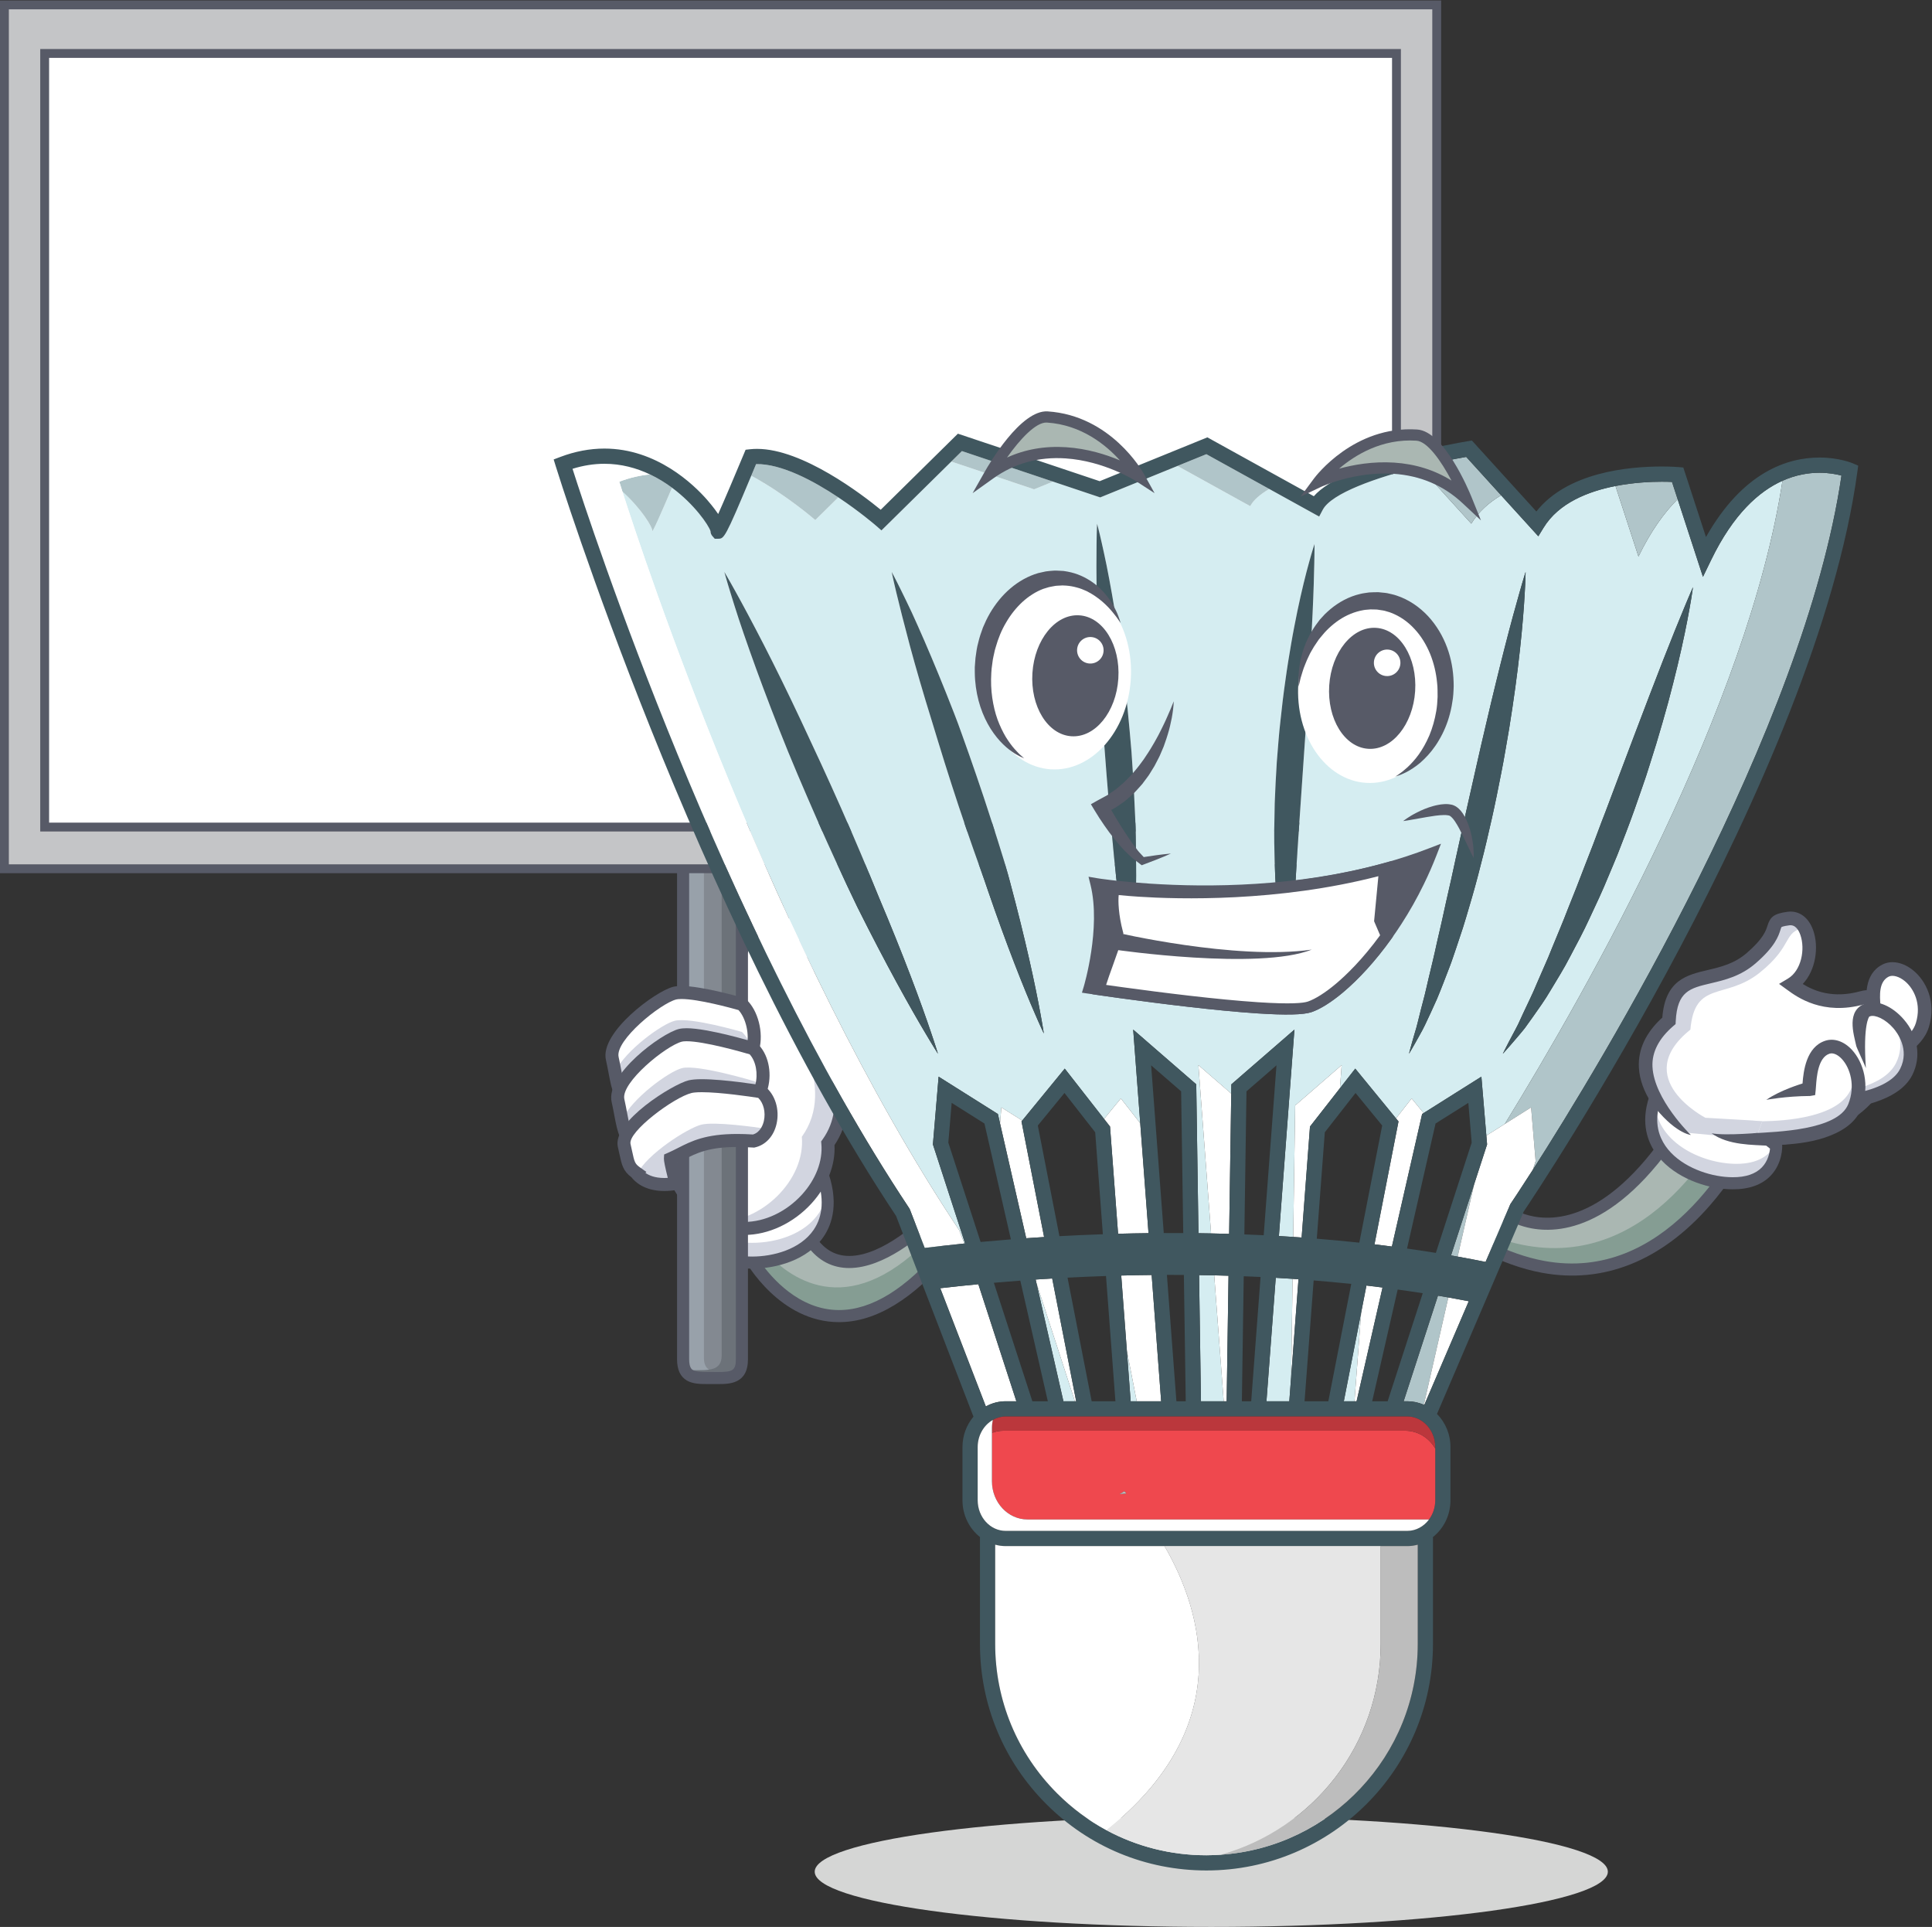 <?xml version="1.0" encoding="UTF-8" standalone="no"?>
<!-- Created with Inkscape (http://www.inkscape.org/) -->

<svg
   version="1.1"
   id="svg2"
   xml:space="preserve"
   width="6328.827"
   height="6310.893"
   viewBox="0 0 6328.827 6310.893"
   sodipodi:docname="panel.ai"
   xmlns:inkscape="http://www.inkscape.org/namespaces/inkscape"
   xmlns:sodipodi="http://sodipodi.sourceforge.net/DTD/sodipodi-0.dtd"
   xmlns="http://www.w3.org/2000/svg"
   xmlns:svg="http://www.w3.org/2000/svg"><rect x="0" y="0" width="6328.827" height="6310.893" fill="#333333" stroke="none"/><defs
     id="defs6"><clipPath
       clipPathUnits="userSpaceOnUse"
       id="clipPath16"><path
         d="M 0,4733.17 H 4746.616 V 0 H 0 Z"
         id="path14" /></clipPath><clipPath
       clipPathUnits="userSpaceOnUse"
       id="clipPath324"><path
         d="m 2719.28,935.672 h 673.66 V 176.125 h -673.66 z"
         id="path322" /></clipPath></defs><sodipodi:namedview
     id="namedview4"
     pagecolor="#ffffff"
     bordercolor="#666666"
     borderopacity="1.0"
     inkscape:pageshadow="2"
     inkscape:pageopacity="0.0"
     inkscape:pagecheckerboard="0" /><g
     id="g8"
     inkscape:groupmode="layer"
     inkscape:label="panel"
     transform="matrix(1.333,0,0,-1.333,0,6310.893)"><g
       id="g10"><g
         id="g12"
         clip-path="url(#clipPath16)"><g
           id="g18"
           transform="translate(2278.736,1733.81)"><path
             d="m 0,0 c 0,0 -195.556,-196.081 -291.149,-39.328 -38.61,-39.605 -144.017,-49.487 -144.017,-49.487 0,0 186.542,-336.841 483.258,19.083 C 70.785,7.021 0,0 0,0"
             style="fill:#aab7b2;fill-opacity:1;fill-rule:nonzero;stroke:none"
             id="path20" /></g><g
           id="g22"
           transform="translate(2314.662,1725.605)"><path
             d="m 0,0 c -203.551,-237.556 -354.255,-149.265 -427.02,-73.666 -24.9,-5.132 -44.072,-6.944 -44.072,-6.944 0,0 186.542,-336.841 483.259,19.083 C 22.621,-26.143 13.172,-8.686 0,0"
             style="fill:#859d93;fill-opacity:1;fill-rule:nonzero;stroke:none"
             id="path24" /></g><g
           id="g26"
           transform="translate(1868.771,1633.368)"><path
             d="m 0,0 c 26.43,-37.453 94.574,-117.733 192.989,-117.733 80.327,0 164.973,52.318 251.643,155.535 3.343,12.386 5.34,27.96 -1.607,37.26 -6.705,8.971 -20.7,10.469 -26.894,10.664 C 395.251,65.927 305.13,-14.461 218.294,-14.489 h -0.015 C 176.55,-14.489 142.11,3.556 115.678,39.212 82.545,16.065 30.331,4.863 0,0 m 193.021,-147.435 h -0.032 C 47.611,-147.42 -34.74,-1.768 -38.189,4.44 l -10.981,19.846 22.589,2.115 c 27.81,2.64 106.277,15.87 134.79,45.091 l 13.352,13.679 9.93,-16.319 c 22.018,-36.093 50.413,-53.639 86.788,-53.639 h 0.015 c 84.555,0 180.226,94.738 181.171,95.712 l 3.705,3.707 5.339,0.569 c 0,0 2.236,0.24 5.942,0.24 10.665,0 37.111,-2.19 52.379,-22.604 11.91,-15.959 13.755,-38.296 5.46,-66.331 l -0.868,-2.954 -1.966,-2.355 C 376.169,-90.691 283.17,-147.435 193.021,-147.435"
             style="fill:#575a67;fill-opacity:1;fill-rule:nonzero;stroke:none"
             id="path28" /></g><g
           id="g30"
           transform="translate(1718.052,1745.751)"><path
             d="M 0,0 C 0,0 -21.091,-90.034 88.379,-109.891 197.848,-129.753 370.321,-69.962 299.337,113.955 214.485,120.975 0,0 0,0"
             style="fill:#ffffff;fill-opacity:1;fill-rule:nonzero;stroke:none"
             id="path32" /></g><g
           id="g34"
           transform="translate(1806.431,1684.445)"><path
             d="m 0,0 c -55.155,9.991 -77.145,37.816 -85.409,62.97 -1.892,-1.052 -2.97,-1.663 -2.97,-1.663 0,0 -21.091,-90.035 88.379,-109.891 97.621,-17.717 245.192,28.019 225.691,168.539 C 209.025,17.478 85.366,-15.495 0,0"
             style="fill:#d2d5e0;fill-opacity:1;fill-rule:nonzero;stroke:none"
             id="path36" /></g><g
           id="g38"
           transform="translate(1731.639,1736.316)"><path
             d="m 0,0 c -0.929,-9.975 -0.943,-30.614 11.252,-49.005 12.421,-18.736 34.71,-31.14 66.182,-36.842 12.419,-2.249 25.587,-3.403 39.179,-3.403 51.359,0 118.02,17.22 151.168,65.534 23.642,34.453 26.162,79.004 7.531,132.51 C 198.122,106.529 34.218,18.766 0,0 m 116.613,-118.937 v 0 c -15.345,0 -30.316,1.306 -44.462,3.871 -39.988,7.245 -68.879,24.088 -85.904,50.071 -23.699,36.088 -14.686,76.123 -14.294,77.804 l 1.484,6.345 5.684,3.212 c 8.4,4.738 207.061,116.158 299.176,116.158 3.014,0 5.894,-0.122 8.686,-0.331 l 9.268,-0.779 3.361,-8.67 c 32.353,-83.882 13.862,-138.331 -7.335,-169.261 -39.673,-57.809 -116.743,-78.42 -175.664,-78.42"
             style="fill:#575a67;fill-opacity:1;fill-rule:nonzero;stroke:none"
             id="path40" /></g><g
           id="g42"
           transform="translate(1812.341,2290.807)"><path
             d="m 0,0 c 0,0 -36.69,154.437 126.313,203.565 34.067,6.315 118.141,-16.094 110.087,-67.74 0,0 -96.106,-66.541 -69.541,-144.27 26.582,-77.761 144.033,-232.849 55.186,-356.987 C 237.6,-538.489 -66.18,-717.018 -173.985,-400.054 -153.6,-158.491 -123.511,-2.504 0,0"
             style="fill:#ffffff;fill-opacity:1;fill-rule:nonzero;stroke:none"
             id="path44" /></g><g
           id="g46"
           transform="translate(1979.201,2282.362)"><path
             d="m 0,0 c -26.565,77.729 69.54,144.27 69.54,144.27 7.2,46.093 -59.025,68.865 -97.56,68.759 21.479,-11.444 37.32,-29.011 33.602,-52.754 0,0 -96.091,-66.556 -69.527,-144.3 26.581,-77.713 144.016,-232.83 55.188,-356.987 C 0.738,-446.7 -108.899,-554.433 -220.231,-550.079 -91.816,-612.151 66.524,-483.138 55.186,-356.986 144.033,-232.849 26.582,-77.761 0,0"
             style="fill:#d2d5e0;fill-opacity:1;fill-rule:nonzero;stroke:none"
             id="path48" /></g><g
           id="g50"
           transform="translate(1654.571,1892.764)"><path
             d="m 0,0 c 36.091,-103.62 98.099,-160.605 174.901,-160.605 50.038,0 102.748,24.96 141.016,66.827 34.245,37.466 51.734,83.024 47.982,124.965 l -0.539,5.909 3.449,4.814 c 63.993,89.445 10.006,199.698 -29.428,280.215 -11.671,23.865 -21.78,44.461 -27.872,62.313 -26.098,76.366 46.5,140.188 69.18,157.83 -0.359,5.772 -2.684,11.023 -7.139,16.228 -15.06,17.612 -49.798,28.156 -74.638,28.156 -3.42,0 -6.542,-0.225 -9.122,-0.63 C 141.945,541.458 171.976,407.417 173.325,401.733 l 4.576,-19.277 -19.815,-0.402 C 52.576,379.906 20.939,246.138 0,0 m 174.901,-192.584 c -53.492,0 -151.381,24.091 -206.252,185.416 l -1.065,3.147 0.271,3.334 c 18.164,215.46 44.009,395.624 171.675,413.292 -4.319,45.286 -0.812,161.882 139.95,204.303 l 1.695,0.404 c 4.696,0.869 9.975,1.335 15.737,1.335 32.444,0 76.842,-13.529 98.938,-39.358 11.942,-13.951 16.83,-30.511 14.102,-47.882 l -1.051,-6.781 -5.641,-3.869 c -0.839,-0.601 -85.801,-60.721 -63.494,-126.001 5.461,-15.901 15.134,-35.668 26.34,-58.561 39.931,-81.537 99.943,-204.119 30.06,-308.067 2.535,-49.142 -17.91,-101.102 -56.656,-143.49 -44.219,-48.346 -105.748,-77.222 -164.609,-77.222"
             style="fill:#575a67;fill-opacity:1;fill-rule:nonzero;stroke:none"
             id="path52" /></g><g
           id="g54"
           transform="translate(1823.23,1394.913)"><path
             d="m 0,0 c 0,-49.201 -31.799,-46.259 -71.039,-46.259 h -2.46 c -39.24,0 -71.039,-2.942 -71.039,46.259 v 1725.694 c 0,49.202 31.799,89.086 71.039,89.086 h 2.46 c 39.24,0 71.039,-39.884 71.039,-89.086 z"
             style="fill:#838991;fill-opacity:1;fill-rule:nonzero;stroke:none"
             id="path56" /></g><g
           id="g58"
           transform="translate(1803.926,1361.537)"><path
             d="m 0,0 h -2.475 c -39.527,0 -71.579,-2.309 -71.579,36.199 v 1350.256 c 0,26.414 15.12,49.394 37.364,61.214 -5.024,1.096 -10.216,1.71 -15.585,1.71 h -2.46 c -39.539,0 -71.58,-31.198 -71.58,-69.705 V 29.432 c 0,-38.49 32.041,-36.195 71.58,-36.195 h 2.46 c 23.567,0 44.401,-0.736 57.45,6.763 z"
             style="fill:#98a1aa;fill-opacity:1;fill-rule:nonzero;stroke:none"
             id="path60" /></g><g
           id="g62"
           transform="translate(1751.651,2810.916)"><path
             d="m 0,0 h -2.46 c -1.799,0 -3.555,-0.134 -5.308,-0.269 17.894,-12.659 29.594,-33.165 29.594,-56.355 v -1350.244 c 0,-38.491 -32.056,-36.194 -71.58,-36.194 h -2.476 c -5.204,0 -10.259,-0.046 -15.151,-0.03 11.372,-14.176 36.122,-13.05 64.921,-13.05 H 0 c 39.526,0 71.58,-2.295 71.58,36.195 V -69.705 C 71.58,-31.198 39.526,0 0,0"
             style="fill:#6c7279;fill-opacity:1;fill-rule:nonzero;stroke:none"
             id="path64" /></g><g
           id="g66"
           transform="translate(1749.731,1363.487)"><path
             d="m 0,0 14.729,-0.026 c 35.042,0 43.92,3.088 43.92,31.452 V 1757.12 c 0,40.934 -25.199,74.237 -56.189,74.237 H 0 c -30.976,0 -56.19,-33.303 -56.19,-74.237 V 31.426 c 0,-21.315 6.87,-25.288 9.45,-26.776 7.455,-4.303 21.118,-4.676 34.471,-4.676 z M 14.729,-29.713 0,-29.668 -12.269,-29.713 c -18.122,0 -35.506,0.676 -49.335,8.654 -16.334,9.451 -24.285,26.61 -24.285,52.485 V 1757.12 c 0,57.316 38.549,103.936 85.889,103.936 h 2.46 c 47.355,0 85.891,-46.62 85.891,-103.936 V 31.426 c 0,-61.139 -46.081,-61.139 -73.622,-61.139"
             style="fill:#575a67;fill-opacity:1;fill-rule:nonzero;stroke:none"
             id="path68" /></g><g
           id="g70"
           transform="translate(1823.23,2266.897)"><path
             d="m 0,0 c 0,0 -126.481,37.093 -165.33,27.346 -38.848,-9.769 -165.435,-105.54 -153.316,-160.158 12.136,-54.599 13.59,-95.684 35.687,-94.185 22.108,1.516 125.578,90.42 277.483,82.335 C 43.187,-133.08 39.3,-36.678 0,0"
             style="fill:#d2d5e0;fill-opacity:1;fill-rule:nonzero;stroke:none"
             id="path72" /></g><g
           id="g74"
           transform="translate(1511.275,2100.891)"><path
             d="m 0,0 c 26.28,53.174 115.244,117.479 146.685,125.398 38.851,9.768 165.346,-27.359 165.346,-27.359 11.747,-10.964 20.325,-27.314 25.274,-45.104 11.882,34.695 1.592,87.928 -25.349,113.071 0,0 -126.481,37.093 -165.331,27.346 C 107.778,183.583 -18.809,87.812 -6.69,33.194 -4.064,21.358 -1.948,10.262 0,0"
             style="fill:#ffffff;fill-opacity:1;fill-rule:nonzero;stroke:none"
             id="path76" /></g><g
           id="g78"
           transform="translate(1674.672,2279.872)"><path
             d="m 0,0 c -6.84,0 -10.772,-0.616 -12.87,-1.141 -39.182,-9.871 -150.601,-100.713 -141.601,-141.179 2.731,-12.271 4.949,-23.973 6.899,-34.293 3.359,-17.759 7.92,-41.805 12.616,-47.251 3.734,1.201 14.955,7.441 24.946,12.978 43.948,24.374 125.759,69.733 233.521,69.733 5.894,0 11.848,-0.121 17.758,-0.39 11.041,3.692 16.335,15.51 18.84,24.993 7.665,29.007 -1.62,69.569 -19.919,89.339 C 121.648,-21.978 41.518,0 0,0 m -135.542,-223.995 v -15.992 z m 0,-31.981 c -29.55,0 -35.668,32.399 -43.44,73.393 -1.92,10.096 -4.093,21.554 -6.704,33.328 -14.925,67.203 121.577,168.201 165.014,179.12 5.671,1.408 12.436,2.113 20.672,2.113 51.479,0 148.95,-28.38 153.058,-29.624 l 3.632,-1.051 2.758,-2.597 c 28.891,-26.94 42.752,-81.147 31.576,-123.418 -6.915,-26.114 -22.622,-43.35 -44.249,-48.479 l -2.237,-0.557 -2.309,0.119 c -108.601,5.748 -192.736,-40.83 -236.729,-65.232 -19.111,-10.59 -29.642,-16.443 -38.819,-17.072 -0.752,-0.043 -1.502,-0.043 -2.223,-0.043"
             style="fill:#575a67;fill-opacity:1;fill-rule:nonzero;stroke:none"
             id="path80" /></g><g
           id="g82"
           transform="translate(1850.741,2158.175)"><path
             d="m 0,0 c 0,0 -139.919,42.224 -178.771,32.446 -38.85,-9.765 -165.433,-105.526 -153.299,-160.138 12.12,-54.604 13.59,-95.671 35.683,-94.173 22.096,1.502 125.566,90.404 277.489,82.32 C 29.759,-127.966 39.3,-36.675 0,0"
             style="fill:#d2d5e0;fill-opacity:1;fill-rule:nonzero;stroke:none"
             id="path84" /></g><g
           id="g86"
           transform="translate(1675.976,2110.026)"><path
             d="m 0,0 c 38.849,9.764 178.754,-32.444 178.754,-32.444 5.971,-5.611 10.8,-12.452 14.567,-20.087 11.55,32.863 6.178,77.596 -18.557,100.68 0,0 -139.919,42.224 -178.77,32.447 -38.851,-9.766 -165.433,-105.527 -153.3,-160.138 3.959,-17.824 6.782,-34.159 9.54,-48.094 C -122.926,-74.039 -31.907,-8.04 0,0"
             style="fill:#ffffff;fill-opacity:1;fill-rule:nonzero;stroke:none"
             id="path88" /></g><g
           id="g90"
           transform="translate(1687.047,2176.101)"><path
             d="m 0,0 c -6.001,0 -9.376,-0.525 -11.177,-0.975 -39.179,-9.871 -150.584,-100.711 -141.584,-141.179 2.714,-12.257 4.935,-23.955 6.886,-34.277 3.359,-17.79 7.934,-41.821 12.63,-47.264 3.704,1.199 14.94,7.439 24.9,12.957 43.978,24.407 125.789,69.766 233.578,69.766 5.91,0 11.88,-0.148 17.792,-0.419 16.709,5.324 23.73,25.47 26.023,34.143 7.293,27.599 1.454,58.467 -13.813,75.134 C 135.345,-26.281 43.184,0 0,0 m -133.846,-223.846 v -15.974 z m 0,-31.978 c -29.52,0 -35.687,32.415 -43.454,73.436 -1.906,10.08 -4.067,21.529 -6.678,33.303 -14.94,67.214 121.562,168.195 165.001,179.115 5.221,1.304 11.416,1.949 18.977,1.949 53.023,0 163.634,-33.182 168.3,-34.62 l 3.585,-1.064 2.698,-2.548 c 25.623,-23.896 36.047,-68.776 25.367,-109.173 -8.129,-30.765 -26.882,-51.751 -51.465,-57.615 l -2.251,-0.526 -2.308,0.121 c -108.752,5.836 -192.752,-40.829 -236.763,-65.265 -19.079,-10.573 -29.594,-16.41 -38.76,-17.04 -0.779,-0.045 -1.515,-0.073 -2.249,-0.073"
             style="fill:#575a67;fill-opacity:1;fill-rule:nonzero;stroke:none"
             id="path92" /></g><g
           id="g94"
           transform="translate(1870.362,2052.048)"><path
             d="m 0,0 c 0,0 -135.152,21.932 -174.542,12.42 -39.42,-9.509 -172.59,-97.722 -161.881,-144.434 9.539,-41.729 8.611,-52.08 29.793,-67.11 v -0.077 c 0,0 22.633,-38.907 97.288,-26.158 -13.919,53.46 -13.531,60.407 -13.531,60.407 49.801,21.733 77.341,52.049 204.453,43.786 C 30.899,-109.827 38.563,-30.506 0,0"
             style="fill:#d2d5e0;fill-opacity:1;fill-rule:nonzero;stroke:none"
             id="path96" /></g><g
           id="g98"
           transform="translate(1563.732,1852.847)"><path
             d="m 0,0 c 0,0 0.688,-1.165 2.157,-3.014 22.728,48.031 124.323,113.283 157.893,121.383 32.49,7.845 130.02,-5.702 163.26,-10.713 14.1,29.15 9.06,71.177 -16.68,91.545 0,0 -135.151,21.932 -174.542,12.42 C 92.668,202.112 -40.501,113.899 -29.793,67.188 -20.253,25.458 -21.181,15.107 0,0.077 Z"
             style="fill:#ffffff;fill-opacity:1;fill-rule:nonzero;stroke:none"
             id="path100" /></g><g
           id="g102"
           transform="translate(1586.141,1852.64)"><path
             d="m 0,0 c 8.099,-5.807 22.62,-12.54 46.363,-12.54 2.776,0 5.611,0.091 8.535,0.269 -6.628,26.43 -9.794,42.42 -9.509,47.611 l 0.54,9.84 9.029,3.945 c 8.658,3.766 16.562,7.799 24.931,12.059 33.254,16.92 67.635,34.442 145.739,34.442 12.016,0 24.992,-0.421 38.612,-1.276 18.614,5.504 24.93,24.898 26.79,33.197 4.844,21.507 -0.824,44.188 -13.83,56.773 -18.84,2.925 -92.955,13.923 -138.692,13.923 -14.098,0 -21.419,-1.066 -25.093,-1.952 C 70.14,185.85 -43.532,101.146 -36.632,70.964 -35.177,64.637 -33.961,59.01 -32.88,53.998 -27,26.699 -26.101,22.5 -13.142,13.32 L 2.355,2.34 Z m 46.363,-44.522 c -50.655,0 -73.754,24.632 -80.474,33.556 -20.85,15.675 -24,30.239 -30.031,58.232 -1.048,4.902 -2.249,10.379 -3.659,16.575 -14.221,62.084 135.72,154.376 173.731,163.53 7.889,1.917 18.541,2.834 32.578,2.834 55.052,0 144.496,-14.415 148.279,-15.029 l 4.093,-0.646 3.269,-2.582 c 24.69,-19.558 36,-56.294 28.08,-91.437 C 315.42,90.328 295.651,68.701 269.37,62.639 l -2.281,-0.509 -2.354,0.151 c -13.874,0.901 -27.03,1.35 -39.107,1.35 C 155.189,63.631 125.67,48.599 94.395,32.684 89.429,30.135 84.344,27.57 79.05,25.021 80.728,16.831 83.999,2.506 90.359,-21.914 l 4.38,-16.877 -17.158,-2.924 C 66.72,-43.563 56.219,-44.522 46.363,-44.522"
             style="fill:#575a67;fill-opacity:1;fill-rule:nonzero;stroke:none"
             id="path104" /></g><path
           d="M 3530.67,2599.898 H 10.868 V 4722.295 H 3530.67 Z"
           style="fill:#c4c5c7;fill-opacity:1;fill-rule:nonzero;stroke:none"
           id="path106" /><path
           d="M 21.748,2610.788 H 3519.781 V 4711.413 H 21.748 Z m 3519.799,-21.766 H 0 v 2144.149 h 3541.547 z"
           style="fill:#575a67;fill-opacity:1;fill-rule:nonzero;stroke:none"
           id="path108" /><path
           d="M 3431.773,2702.302 H 109.776 v 1900.737 h 3321.997 z"
           style="fill:#ffffff;fill-opacity:1;fill-rule:nonzero;stroke:none"
           id="path110" /><path
           d="m 120.654,2713.191 h 3300.23 V 4592.157 H 120.654 Z m 3321.994,-21.764 H 98.886 v 1922.479 h 3343.762 z"
           style="fill:#575a67;fill-opacity:1;fill-rule:nonzero;stroke:none"
           id="path112" /><g
           id="g114"
           transform="translate(3705.841,1754.265)"><path
             d="m 0,0 c 0,0 210.541,-153.212 454.652,274.98 88.379,-40.937 161.546,-37.486 161.546,-37.486 0,0 -221.171,-554.07 -675.239,-318.284 C -82.034,-23.371 0,0 0,0"
             style="fill:#aab7b2;fill-opacity:1;fill-rule:nonzero;stroke:none"
             id="path116" /></g><g
           id="g118"
           transform="translate(4255.997,1998.33)"><path
             d="m 0,0 c -63.165,-123.047 -264.915,-439.442 -610.995,-292.126 -3.061,-9.39 -3.227,-20.204 1.797,-32.729 C -155.13,-560.642 66.042,-6.571 66.042,-6.571 66.042,-6.571 39.841,-7.723 0,0"
             style="fill:#859d93;fill-opacity:1;fill-rule:nonzero;stroke:none"
             id="path120" /></g><g
           id="g122"
           transform="translate(4256.445,1983.09)"><path
             d="m 0,0 c -30.612,5.683 -60.763,14.818 -89.771,27.164 -168.619,-289.185 -324.408,-308.507 -402.859,-293.926 -29.173,5.417 -49.937,15.751 -59.955,21.616 -13.079,-4.89 -35.432,-16.064 -43.336,-32.281 -3.267,-6.674 -3.792,-13.814 -1.633,-21.704 45.99,-23.339 91.529,-39.3 135.438,-47.46 h 0.011 C -165.073,-401.791 3.842,-88.528 42.962,-5.567 31.878,-4.785 17.238,-3.212 0,0 m -616.497,-322.785 -4.895,2.535 -2.035,5.129 c -7.079,17.67 -6.77,35.251 0.867,50.85 17.145,34.922 65.809,49.139 67.874,49.709 l 6.945,1.923 5.823,-4.157 c 0.193,-0.134 20.476,-14.415 54.719,-20.776 71.713,-13.333 216.253,6.753 378.345,291.09 l 6.75,11.838 12.389,-5.716 C -59.173,45.507 -27.163,35.249 5.416,29.188 41.119,22.561 64.683,23.491 64.877,23.521 L 87.917,24.6 79.369,3.165 c -1.804,-4.546 -45.481,-112.529 -134.192,-214.022 -118.845,-135.974 -261.571,-193.021 -412.713,-164.939 -48.461,9.002 -98.579,26.85 -148.961,53.011"
             style="fill:#575a67;fill-opacity:1;fill-rule:nonzero;stroke:none"
             id="path124" /></g><g
           id="g126"
           transform="translate(4364.808,1919.011)"><path
             d="m 0,0 c 0,0 4.276,-92.357 -106.966,-91.893 -111.255,0.479 -269.909,90.767 -166.53,258.618 C -188.774,158.113 0,0 0,0"
             style="fill:#ffffff;fill-opacity:1;fill-rule:nonzero;stroke:none"
             id="path128" /></g><g
           id="g130"
           transform="translate(4266.708,1874.864)"><path
             d="m 0,0 c 56.067,-0.226 82.754,23.116 95.475,46.304 1.679,-1.365 2.625,-2.158 2.625,-2.158 0,0 4.276,-92.357 -106.966,-91.892 -99.21,0.419 -235.966,72.331 -191.099,206.94 C -202.32,55.395 -86.758,0.377 0,0"
             style="fill:#d2d5e0;fill-opacity:1;fill-rule:nonzero;stroke:none"
             id="path132" /></g><g
           id="g134"
           transform="translate(4098.933,2069.475)"><path
             d="m 0,0 c -28.096,-49.217 -33.752,-93.449 -16.817,-131.653 23.763,-53.554 86.162,-82.667 136.636,-92.042 13.35,-2.489 26.524,-3.749 39.149,-3.811 32.012,-0.147 56.16,7.98 71.806,24.135 15.344,15.825 19.096,36.135 20.011,46.095 C 220.588,-132.568 75.464,-16.335 0,0 m -43.981,-143.7 c -15.196,34.275 -23.401,91.201 23.715,167.745 l 4.891,7.92 9.256,-0.93 c 2.771,-0.284 5.653,-0.722 8.608,-1.232 90.572,-16.857 265.502,-162.689 272.925,-168.896 l 4.994,-4.189 0.302,-6.509 c 0.092,-1.724 1.619,-42.719 -28.273,-73.873 -21.497,-22.442 -52.982,-33.723 -93.602,-33.541 -14.386,0.058 -29.341,1.512 -44.445,4.318 -57.9,10.757 -129.916,45.092 -158.371,109.187"
             style="fill:#575a67;fill-opacity:1;fill-rule:nonzero;stroke:none"
             id="path136" /></g><g
           id="g138"
           transform="translate(4576.564,2282.882)"><path
             d="m 0,0 c -92.82,-25.844 -149.236,14.459 -174.255,32.714 65.098,38.819 53.189,169.905 -7.274,161.925 -60.498,-7.949 -4.561,-22.021 -91.531,-97.306 -86.959,-75.286 -195.047,-13.663 -202.187,-153.901 -153.495,-132.163 50.191,-275.58 50.191,-275.58 l 122.415,-11.624 c 0,0 131.658,-22.381 242.223,44.667 C 118.033,-210.091 92.79,25.829 0,0"
             style="fill:#ffffff;fill-opacity:1;fill-rule:nonzero;stroke:none"
             id="path140" /></g><g
           id="g142"
           transform="translate(4101.316,2226.314)"><path
             d="m 0,0 c 7.14,140.238 115.229,78.615 202.187,153.901 86.97,75.286 31.033,89.357 91.531,97.307 17.61,2.325 31.064,-7.185 39.733,-22.742 C 279.493,219.121 307.005,185.716 223.576,118.623 138.707,50.386 63.451,100.935 52.695,-21.764 c -149.79,-119.848 36.932,-216.48 36.932,-216.48 l 116.129,-6.69 c 0,0 124.621,-15.812 231.736,45.915 39.299,18.885 68.626,44.174 89.594,71.64 -20.039,-44.445 -56.009,-87.105 -112.257,-115.157 -110.565,-67.049 -242.223,-44.667 -242.223,-44.667 l -122.415,11.624 c 0,0 -203.686,143.416 -50.191,275.579"
             style="fill:#d2d5e0;fill-opacity:1;fill-rule:nonzero;stroke:none"
             id="path144" /></g><g
           id="g146"
           transform="translate(4057.26,2025.899)"><path
             d="m 0,0 c -15.959,25.199 -28.245,54.405 -29.788,85.904 -2.161,44.568 17.205,85.757 57.599,122.473 7.201,92.18 60.181,104.673 111.452,116.748 32.235,7.604 65.58,15.498 96.03,41.837 40.831,35.338 46.919,54.51 50.967,67.198 6.784,21.241 15.273,29.596 49.321,34.081 28.273,3.721 51.901,-13.501 63.196,-46.05 14.145,-40.737 6.076,-97.65 -25.845,-131.324 27.541,-17.041 74.129,-36.617 141.869,-17.762 35.611,9.915 67.427,-9.164 83.041,-49.816 C 626.853,147.84 597.468,8.684 466.984,-56.791 444.573,-70.29 421.472,-80.34 398.731,-87.752 c -39.614,-12.913 -78.015,-17.757 -109.533,-19.049 0.784,4.98 -12.519,32.881 -12.519,32.881 0,0 69.494,-16.982 173.532,46.125 l 1.202,0.658 c 111.766,55.727 139.048,176.358 115.2,238.425 -6.572,17.087 -19.348,36.11 -42.828,29.566 C 422.312,212.61 359.01,258.779 335.193,276.181 l -20.477,14.909 21.766,12.992 c 33.149,19.752 42.778,72.329 30.66,107.131 -4.141,11.938 -12.226,25.783 -27.195,23.818 -15.825,-2.071 -18.975,-4.157 -19.366,-4.469 -0.583,-0.781 -1.646,-4.112 -2.429,-6.572 -4.859,-15.269 -13.003,-40.813 -60.959,-82.318 -36.691,-31.771 -75.779,-40.996 -110.236,-49.11 -51.406,-12.12 -82.44,-19.444 -86.176,-93.002 l -0.359,-7.154 -5.431,-4.664 C 19.203,156.933 1.953,123.255 3.632,87.629 7.471,7.547 97.02,-79.381 97.982,-80.068 97.982,-80.068 57.318,-76.831 0,0"
             style="fill:#575a67;fill-opacity:1;fill-rule:nonzero;stroke:none"
             id="path148" /></g><g
           id="g150"
           transform="translate(4333.94,1951.98)"><path
             d="M 0,0 C 0,0 -93.105,-8.836 -127.788,-1.995 -87.134,-32.205 -23.597,-30.182 10.481,-32.52 25.752,-35.912 0,0 0,0"
             style="fill:#575a67;fill-opacity:1;fill-rule:nonzero;stroke:none"
             id="path152" /></g><g
           id="g154"
           transform="translate(4633.473,2349.555)"><path
             d="m 0,0 c -40.889,-21.105 -28.828,-80.025 -27.706,-99.855 l -108.975,-151.02 c 0,0 199.248,25.049 227.434,117.435 C 117.903,-44.386 40.892,21.12 0,0"
             style="fill:#ffffff;fill-opacity:1;fill-rule:nonzero;stroke:none"
             id="path156" /></g><g
           id="g158"
           transform="translate(4600.547,2105.4)"><path
             d="m 0,0 c 58.367,18.989 123.184,51.781 139.682,105.843 19.156,62.844 -8.144,113.576 -37.353,137.937 -25.151,20.97 -54.641,26.851 -77.084,15.256 -45.885,-23.686 -40.229,-80.144 -37.482,-107.279 0.314,-3.255 0.612,-6.108 0.733,-8.387 l 33.451,1.889 c -0.15,2.67 -0.51,6.017 -0.869,9.859 -2.97,29.473 -4.141,61.947 19.526,74.172 9.917,5.116 26.103,0.6 40.29,-11.219 C 102.229,200.28 122.057,162.766 107.657,115.59 87.169,48.45 -53.398,16.529 -105.823,9.898 l 4.168,-33.207 C -97.648,-22.799 -51.313,-16.739 0,0"
             style="fill:#575a67;fill-opacity:1;fill-rule:nonzero;stroke:none"
             id="path160" /></g><g
           id="g162"
           transform="translate(4591.008,2253.482)"><path
             d="m 0,0 c -43.77,-14.252 -20.355,-77.523 -17.773,-100.051 l -131.851,-131.49 c 0,0 200.67,-7.381 243.361,79.291 C 134.864,-68.745 43.755,14.247 0,0"
             style="fill:#ffffff;fill-opacity:1;fill-rule:nonzero;stroke:none"
             id="path164" /></g><g
           id="g166"
           transform="translate(4659.515,2122.858)"><path
             d="m 0,0 c 22.155,45.003 5.924,89.821 -20.58,119.372 38.971,-24.976 74.457,-82.83 45.81,-140.998 -42.691,-86.672 -243.361,-79.291 -243.361,-79.291 l 22.649,22.574 C -133.322,-74.683 -29.343,-59.548 0,0"
             style="fill:#d2d5e0;fill-opacity:1;fill-rule:nonzero;stroke:none"
             id="path168" /></g><g
           id="g170"
           transform="translate(4442.013,2038.649)"><path
             d="m 0,0 c 52.784,-1.92 196.62,6.87 227.716,69.961 23.309,47.357 -6.884,88.022 -16.693,99.33 -20.103,23.191 -45.152,33.437 -56.836,29.642 -0.917,-0.332 -1.728,-0.676 -2.52,-1.038 l -0.017,0.018 c 0,0 -15.884,-17.912 -8.338,-126.602 -0.493,3.196 -22.698,50.054 -23.671,54.661 -6.033,28.471 -26.13,88.38 24.165,104.761 v 0.015 c 27.165,8.833 64.35,-7.036 92.506,-39.528 35.294,-40.767 43.32,-91.605 21.435,-136.036 C 241.201,21.587 205.215,0.631 165.153,-12.405 91.604,-36.391 4.353,-33.645 -1.229,-33.436 Z"
             style="fill:#575a67;fill-opacity:1;fill-rule:nonzero;stroke:none"
             id="path172" /></g><g
           id="g174"
           transform="translate(4490.704,2161.38)"><path
             d="m 0,0 c -43.756,-14.25 -43.274,-83.551 -45.36,-103.291 -58.533,-10.139 -92.101,-19.635 -92.101,-19.635 l -39.119,-102.733 c 0,0 206.94,-10.189 243.331,79.289 C 99.539,-65.76 43.753,14.25 0,0"
             style="fill:#ffffff;fill-opacity:1;fill-rule:nonzero;stroke:none"
             id="path176" /></g><g
           id="g178"
           transform="translate(4330.771,1979.49)"><path
             d="m 0,0 c 56.371,0.569 189.526,9.524 218.043,79.589 7.169,17.702 10.11,35.34 9.839,51.961 10.621,-26.971 12.885,-61.425 -1.198,-96.03 -36.391,-89.478 -243.331,-79.29 -243.331,-79.29 z"
             style="fill:#d2d5e0;fill-opacity:1;fill-rule:nonzero;stroke:none"
             id="path180" /></g><g
           id="g182"
           transform="translate(4309.443,1950.014)"><path
             d="m 0,0 c 56.473,3.751 206.34,6.943 232.5,71.296 18.36,45.089 4.739,89.25 -15.689,111.196 -10.231,10.98 -21.571,15.824 -30.376,12.96 v -0.016 c -28.111,-9.149 -31.544,-57.091 -33.164,-80.144 -0.254,-3.555 -0.481,-6.617 -0.722,-8.985 L 151.215,93.735 138.767,91.576 C 77.685,91.17 31.139,82.048 31.139,82.048 c 35.01,24.378 89.071,40.219 89.071,40.219 2.25,29.997 8.878,89.715 55.846,105.031 h 0.011 c 21.513,6.989 45.902,-1.232 65.253,-22.022 28.349,-30.451 46.2,-87.586 22.198,-146.581 C 249.239,23.535 213.632,1.966 173.219,-11.203 99.448,-35.235 8.506,-27.855 2.729,-27.584 Z"
             style="fill:#575a67;fill-opacity:1;fill-rule:nonzero;stroke:none"
             id="path184" /></g><g
           id="g186"
           transform="translate(3951.217,135.661)"><path
             d="m 0,0 c 0,-74.924 -436.32,-135.661 -974.549,-135.661 -538.227,0 -974.549,60.737 -974.549,135.661 0,74.925 436.322,135.663 974.549,135.663 C -436.32,135.663 0,74.925 0,0"
             style="fill:#d5d6d5;fill-opacity:1;fill-rule:nonzero;stroke:none"
             id="path188" /></g><g
           id="g190"
           transform="translate(2778.593,1291.549)"><path
             d="M 0,0 H 14.863 L -9.297,123.631 Z"
             style="fill:#d5edf1;fill-opacity:1;fill-rule:nonzero;stroke:none"
             id="path192" /></g><g
           id="g194"
           transform="translate(2946.692,1601.574)"><path
             d="m 0,0 4.618,-310.025 h 55.86 L 37.204,-0.66 C 24.584,-0.375 12.197,-0.16 0,0"
             style="fill:#d5edf1;fill-opacity:1;fill-rule:nonzero;stroke:none"
             id="path196" /></g><g
           id="g198"
           transform="translate(3135.107,1594.929)"><path
             d="m 0,0 -22.827,-303.38 h 56.126 l 4.473,59.415 3.596,241.371 C 27.031,-1.623 13.252,-0.756 0,0"
             style="fill:#d5edf1;fill-opacity:1;fill-rule:nonzero;stroke:none"
             id="path200" /></g><g
           id="g202"
           transform="translate(2613.307,1291.549)"><path
             d="M 0,0 H 28.15 L -66.332,290.697 Z"
             style="fill:#d5edf1;fill-opacity:1;fill-rule:nonzero;stroke:none"
             id="path204" /></g><g
           id="g206"
           transform="translate(3302.406,1291.549)"><path
             d="M 0,0 H 26.203 L 42.627,218.129 Z"
             style="fill:#d5edf1;fill-opacity:1;fill-rule:nonzero;stroke:none"
             id="path208" /></g><g
           id="g210"
           transform="translate(3666.025,2722.829)"><path
             d="m 0,0 c -8.539,-37.332 -16.907,-74.703 -26.617,-111.188 -9.066,-36.611 -19.02,-72.417 -29.349,-106.906 -5.223,-17.224 -9.861,-34.265 -15.289,-50.742 -5.467,-16.457 -10.815,-32.565 -16.032,-48.243 -5.474,-15.602 -10.217,-30.887 -15.843,-45.44 -5.604,-14.529 -11.012,-28.568 -16.216,-42.042 -5.415,-13.397 -10.171,-26.338 -15.454,-38.427 -5.447,-12.012 -10.625,-23.414 -15.492,-34.13 -9.757,-21.365 -18.461,-39.835 -27.007,-54.522 -8.025,-14.868 -14.841,-26.236 -19.249,-34.075 -4.566,-7.75 -7.007,-11.882 -7.007,-11.882 0,0 1.243,4.668 3.566,13.414 2.487,8.665 5.77,21.487 10.625,37.417 5.144,15.786 9.493,35.704 15.256,58.158 2.915,11.187 6.013,23.098 9.277,35.656 3.138,12.582 6.065,25.974 9.321,39.835 6.606,27.703 14.013,57.555 20.835,89.512 3.665,15.878 7.421,32.189 11.263,48.861 3.691,16.726 7.455,33.814 11.264,51.196 3.934,17.341 7.926,34.973 11.972,52.824 3.751,17.941 7.692,36.055 11.822,54.279 8.086,36.499 16.303,73.577 24.514,110.652 8.361,37.075 16.723,74.153 24.946,110.649 8.309,36.496 16.335,72.469 24.697,107.159 7.954,34.785 16.132,68.334 23.868,100.162 7.625,31.848 15.394,61.874 22.349,89.637 14.19,55.489 26.854,101.629 36.104,133.895 4.454,16.158 8.421,28.775 10.914,37.427 2.645,8.632 4.053,13.23 4.053,13.23 0,0 -0.125,-4.806 -0.356,-13.826 -0.461,-8.983 -0.664,-22.256 -1.841,-38.986 C 79.051,519.996 75.426,472.181 69.163,415.077 62.999,357.966 54.025,291.583 42.552,220.762 39.513,203.088 36.428,185.114 33.282,166.924 30.079,148.747 26.928,130.33 23.145,111.873 15.908,74.89 8.421,37.368 0,0 m 129.452,-361.831 c 6.466,14.121 12.566,29.068 18.677,44.489 12.421,30.756 26.381,62.654 39.216,96.524 6.684,16.783 13.493,33.852 20.375,51.125 6.947,17.229 13.296,35.018 20.301,52.659 6.882,17.694 13.83,35.529 20.803,53.43 6.749,18.013 13.532,36.095 20.303,54.17 14.163,35.923 27.235,72.301 40.853,107.843 13.455,35.628 26.698,70.69 39.513,104.62 12.921,33.947 25.414,66.764 37.263,97.879 12.019,31.112 23.394,60.519 33.888,87.67 21.196,54.275 39.61,99.362 52.716,130.904 6.421,15.81 11.88,28.112 15.4,36.579 3.651,8.424 5.605,12.918 5.605,12.918 0,0 -0.704,-4.846 -2.013,-13.938 -1.532,-9.026 -3.328,-22.427 -6.566,-39.2 -3.072,-16.829 -6.755,-37.282 -11.696,-60.554 -4.744,-23.342 -10.737,-49.486 -17.428,-77.989 -6.697,-28.499 -14.736,-59.147 -23.256,-91.577 -8.954,-32.298 -18.467,-66.357 -29.144,-101.33 -5.48,-17.447 -11.046,-35.19 -16.684,-53.151 -2.855,-8.959 -5.724,-17.99 -8.612,-27.058 -3.092,-9.007 -6.197,-18.049 -9.316,-27.131 -12.375,-36.387 -25.38,-73.179 -39.354,-109.679 -7.039,-18.226 -14.066,-36.446 -21.066,-54.6 -7.282,-18.066 -14.966,-35.891 -22.393,-53.65 -14.493,-35.635 -30.645,-70.016 -46.328,-103.209 -15.171,-33.384 -32.277,-64.699 -47.927,-94.504 -15.296,-29.964 -32.617,-57.052 -47.637,-82.318 -14.763,-25.401 -30.933,-47.361 -44.644,-66.963 -6.987,-9.732 -13.368,-18.914 -19.532,-27.21 -6.382,-8.176 -12.803,-15.341 -18.29,-21.962 -11.012,-13.221 -20.118,-23.188 -26.091,-30.113 -6.118,-6.811 -9.375,-10.44 -9.375,-10.44 0,0 2.197,4.402 6.329,12.648 4.262,8.125 10.19,20.234 18.296,35.108 3.927,7.519 8.578,15.601 13.046,24.786 4.143,9.401 8.926,19.354 13.868,30.072 9.854,21.44 21.972,44.86 32.874,71.811 5.776,13.253 11.796,27.054 18.026,41.341 M -435.695,662.608 c -0.184,-7.986 -0.059,-19.743 -0.512,-34.611 -0.606,-29.776 -1.764,-72.216 -4.172,-122.896 -1.263,-25.315 -2.638,-52.736 -4.092,-81.745 -1.716,-28.93 -3.513,-59.443 -5.381,-91.004 -2.059,-31.503 -4.198,-64.051 -6.362,-97.126 -2.263,-33.029 -4.558,-66.585 -6.848,-100.143 -4.592,-67.052 -9.171,-134.096 -13.474,-196.957 -3.967,-62.939 -7.657,-121.688 -10.822,-172.043 -1.079,-25.2 -2.295,-48.366 -3.612,-68.958 -1.598,-20.622 -1.769,-38.529 -2.598,-53.384 -0.52,-14.828 -1.513,-26.569 -1.935,-34.562 -0.599,-8.016 -0.928,-12.293 -0.928,-12.293 0,0 -0.979,4.156 -2.815,11.935 -1.658,7.812 -4.467,19.253 -7.302,33.921 -2.73,14.666 -7.145,32.491 -9.678,53.096 -2.941,20.586 -5.973,43.878 -9.052,69.368 -2.303,25.473 -4.382,53.117 -6.342,82.413 -1.599,29.278 -2.243,60.143 -2.928,92.126 -0.433,15.986 0.099,32.187 0.197,48.627 0.139,16.431 0.421,33.062 0.875,49.821 1.264,33.467 3.02,67.463 5.159,101.412 2.887,33.878 5.065,67.838 8.96,101.071 3.5,33.275 7.341,65.979 11.941,97.511 4.256,31.568 9.229,61.976 14.203,90.758 4.835,28.796 10.395,55.89 15.395,80.89 10.46,49.943 20.742,91.271 28.795,120.034 3.763,14.421 7.401,25.644 9.631,33.328 2.421,7.638 3.717,11.714 3.717,11.714 0,0 -0.007,-4.277 -0.02,-12.303 m -439.563,-888.261 c -2.48,-53.335 -5.79,-97.716 -8.671,-128.741 -1.211,-15.506 -2.763,-27.693 -3.565,-35.989 -0.987,-8.302 -1.507,-12.731 -1.507,-12.731 0,0 -0.789,4.405 -2.257,12.665 -1.289,8.267 -3.558,20.374 -5.671,35.779 -4.703,30.802 -10.611,74.754 -16.217,127.415 -3.301,26.335 -6.822,54.864 -10.13,85.034 -3.271,30.171 -6.5,61.983 -9.415,94.9 -3.105,32.926 -6.796,66.936 -9.598,101.534 -3.178,34.578 -5.533,69.755 -8.343,104.915 -2.677,35.177 -5.44,70.351 -7.532,105.021 -1.184,17.332 -2.145,34.536 -3.025,51.541 -0.949,17.014 -1.903,33.81 -2.836,50.332 -1.829,33.059 -3.165,65.055 -4.244,95.426 -0.894,30.397 -1.737,59.13 -2.52,85.662 -1.039,53.127 -1.026,97.489 -0.506,128.633 0.072,15.552 0.657,27.841 0.789,36.186 0.316,8.372 0.5,12.832 0.5,12.832 0,0 1.118,-4.322 3.217,-12.424 1.935,-8.128 5.139,-20 8.362,-35.213 3.349,-15.203 7.566,-33.654 11.828,-54.896 4.31,-21.241 8.717,-45.233 13.375,-71.447 4.527,-26.213 9.467,-54.627 13.809,-84.768 4.422,-30.134 8.868,-61.942 13.019,-94.892 4.349,-32.931 8.02,-67.049 11.395,-101.745 3.56,-34.684 6.533,-69.972 9.585,-105.261 2.475,-35.338 4.73,-70.706 6.447,-105.544 0.988,-17.414 1.803,-34.697 2.454,-51.782 0.632,-17.085 1.652,-33.927 1.744,-50.578 1.125,-66.521 0.908,-128.635 -0.487,-181.864 m -231.331,-289.777 c -3.553,8.079 -9.131,19.822 -15.493,34.973 -13.157,30.17 -31.17,73.459 -51.341,125.757 -20.223,52.292 -42.643,113.587 -65.262,179.645 -10.9,33.15 -23.815,66.936 -35.749,101.622 -12.276,34.579 -24.085,69.911 -36.019,105.212 -11.592,35.417 -23.256,70.802 -34.137,105.843 -11.164,34.94 -21.256,69.647 -31.658,103.011 -20.808,66.716 -38.972,129.454 -53.604,183.608 -14.512,54.183 -25.88,99.693 -33.565,131.655 -3.974,15.918 -6.545,28.638 -8.539,37.217 -1.829,8.648 -2.802,13.253 -2.802,13.253 0,0 2.197,-4.165 6.322,-11.98 3.947,-7.872 10.092,-19.289 17.197,-34.082 7.203,-14.759 16.085,-32.631 25.729,-53.327 9.533,-20.753 20.007,-44.279 31.197,-70.039 22.361,-51.525 47.355,-112.086 72.775,-177.476 6.572,-16.273 12.486,-33.079 18.631,-50.032 6.158,-16.953 12.349,-34.124 18.355,-51.519 12.316,-34.683 24.21,-70.126 36.183,-105.544 11.639,-35.525 23.375,-71.021 34.289,-106.165 11.072,-35.101 21.967,-69.62 30.69,-103.662 18.185,-67.821 33.849,-131.488 46.276,-186.309 12.453,-54.805 21.651,-100.768 27.532,-133.076 3.164,-16.092 5.06,-28.895 6.612,-37.552 1.375,-8.704 2.099,-13.346 2.099,-13.346 0,0 -1.987,4.284 -5.718,12.313 m -262.152,-49.765 c -4.907,8.17 -12.467,19.987 -21.381,35.358 -18.263,30.554 -43.631,74.57 -72.742,128.069 -29.157,53.473 -62.104,116.415 -96.096,184.476 -16.553,34.204 -33.276,69.707 -49.861,105.982 -16.776,36.177 -33.203,73.215 -49.723,110.202 -32.473,74.232 -64.597,148.622 -92.294,219.4 -27.887,70.692 -52.677,137.194 -72.986,194.574 -10.111,28.704 -19.269,55.071 -26.986,78.594 -7.763,23.496 -14.072,44.18 -19.381,61.166 -5.408,16.941 -9.098,30.494 -11.862,39.625 -2.592,9.207 -3.967,14.115 -3.967,14.115 0,0 2.579,-4.401 7.415,-12.655 4.671,-8.322 11.868,-20.38 20.335,-36.029 17.296,-31.124 41.322,-75.906 69.163,-129.987 27.776,-54.124 59.111,-117.705 91.341,-186.381 16.012,-34.384 32.558,-69.909 49.373,-106.007 16.75,-36.124 33.183,-73.081 49.684,-109.998 16.176,-37.065 32.459,-74.084 47.86,-110.801 15.684,-36.594 30.433,-72.922 44.822,-108.01 29.545,-69.789 55.893,-135.517 77.563,-192.319 21.711,-56.785 38.704,-104.666 50.091,-138.445 5.908,-16.791 9.994,-30.245 13.027,-39.308 2.868,-9.141 4.394,-14.023 4.394,-14.023 0,0 -2.717,4.316 -7.789,12.402 M 714.348,830.294 C 656.67,804.478 593.723,748.552 539.128,635.947 L 518.905,594.238 456.689,785.019 C 423.488,751.855 390.62,706.309 360.46,644.102 L 303.946,817.408 C 237.3,804.394 164.641,776.002 127.347,715.183 L 114.32,693.952 22.918,794.543 C -6.325,777.407 -32.109,754.837 -50.439,724.956 L -177.446,864.725 C -283.923,838.286 -393.917,799.62 -415.326,759.201 l -8.908,-16.819 -122.718,67.837 c -22.001,-13.032 -38.733,-27.146 -46.739,-42.268 l -178.698,98.773 -189.932,-77.296 -115.995,38.844 -46.476,-18.917 -203.479,68.142 -171.631,-169.133 -13.059,11.378 c -0.827,0.716 -39.76,34.411 -92.996,69.844 l -56.574,-55.749 c 0,0 -72.314,62.975 -157.282,108.942 -64.635,-154.725 -66.823,-154.839 -81.265,-154.892 l -8.533,-0.036 -5.717,6.477 c -2.224,2.536 -4.638,6.638 -4.711,12.489 -5.08,14.962 -38.997,65.225 -94.526,106.422 -23.113,-54.265 -50.037,-115.973 -48.576,-105.484 1.013,7.667 -25.476,52.693 -73.386,96.144 52.54,-164.23 371.841,-1129.853 827.508,-1814.631 l 12.727,-32.998 c 0.646,0.065 1.285,0.122 1.93,0.187 l -79.07,243.299 14.014,166.461 145.654,-91.724 1.724,-7.543 3.553,-15.572 3.308,39.334 51.257,-32.277 104.478,127.558 96.617,-123.581 41.248,50.355 47.653,-60.957 -17.305,230.026 154.918,-134.408 5.448,-365.841 c 10.182,-0.126 20.499,-0.289 30.986,-0.501 l -31.112,413.565 80.679,-69.995 0.339,22.772 154.93,134.405 -38.159,-507.181 c 11.328,-0.654 23.091,-1.395 35.184,-2.199 l 4.811,323.029 114.32,99.169 -4.274,-56.791 37.629,48.133 100.174,-122.297 38.356,49.071 29.462,-35.962 141.981,89.412 12.186,-144.757 45.304,28.532 c 208.152,338.441 598.323,1029.77 682.417,1580.302"
             style="fill:#d5edf1;fill-opacity:1;fill-rule:nonzero;stroke:none"
             id="path212" /></g><g
           id="g214"
           transform="translate(3688.943,3517.372)"><path
             d="M 0,0 -85.792,94.416 C -120.129,88.481 -159.996,80.207 -200.364,70.182 L -73.357,-69.587 C -55.027,-39.706 -29.243,-17.136 0,0"
             style="fill:#b0c5c9;fill-opacity:1;fill-rule:nonzero;stroke:none"
             id="path216" /></g><g
           id="g218"
           transform="translate(4122.714,3507.847)"><path
             d="m 0,0 -13.836,42.425 c -6.302,0.273 -14.849,0.526 -25.045,0.526 -26.784,0 -68.96,-1.795 -113.861,-10.562 l 56.513,-173.306 C -66.069,-78.709 -33.2,-33.163 0,0"
             style="fill:#b0c5c9;fill-opacity:1;fill-rule:nonzero;stroke:none"
             id="path220" /></g><g
           id="g222"
           transform="translate(3119.073,3533.048)"><path
             d="m 0,0 -154.467,85.387 -70.97,-28.883 178.698,-98.772 C -38.732,-27.146 -22.001,-13.032 0,0"
             style="fill:#b0c5c9;fill-opacity:1;fill-rule:nonzero;stroke:none"
             id="path224" /></g><g
           id="g226"
           transform="translate(2060.069,3512.415)"><path
             d="M 0,0 C -60.492,40.264 -139.454,82.772 -201.973,81.685 -206.168,71.613 -210.099,62.188 -213.856,53.192 -128.888,7.226 -56.575,-55.75 -56.575,-55.75 Z"
             style="fill:#b0c5c9;fill-opacity:1;fill-rule:nonzero;stroke:none"
             id="path228" /></g><g
           id="g230"
           transform="translate(1529.498,3526.728)"><path
             d="M 0,0 C 47.911,-43.451 74.399,-88.477 73.386,-96.144 71.926,-106.634 98.85,-44.926 121.962,9.34 105.704,21.402 87.563,32.653 67.777,42.048 43.685,39.723 18.529,34.123 -7.652,24.215 -7.652,24.215 -5.056,15.801 0,0"
             style="fill:#b0c5c9;fill-opacity:1;fill-rule:nonzero;stroke:none"
             id="path232" /></g><g
           id="g234"
           transform="translate(2587.709,3551.101)"><path
             d="M 0,0 -223.84,74.959 -249.955,49.225 -46.476,-18.917 Z"
             style="fill:#b0c5c9;fill-opacity:1;fill-rule:nonzero;stroke:none"
             id="path236" /></g><g
           id="g238"
           transform="translate(3533.717,1550.997)"><path
             d="m 0,0 -84.323,-259.448 h 8.873 c 14.441,0 28.207,-3.1 40.77,-8.665 L 25.5,-4.388 C 17.062,-2.895 8.556,-1.437 0,0"
             style="fill:#b0c5c9;fill-opacity:1;fill-rule:nonzero;stroke:none"
             id="path240" /></g><g
           id="g242"
           transform="translate(3565.842,1649.836)"><path
             d="M 0,0 C 5.459,-0.944 10.861,-1.912 16.274,-2.878 L 56.834,174.87 Z"
             style="fill:#b0c5c9;fill-opacity:1;fill-rule:nonzero;stroke:none"
             id="path244" /></g><g
           id="g246"
           transform="translate(4380.373,3553.123)"><path
             d="m 0,0 c -84.094,-550.532 -474.265,-1241.861 -682.417,-1580.303 l 64.659,40.721 11.118,-132.077 -6.897,-21.225 c 166.861,260.397 667.091,1081.87 758.501,1705.628 -11.743,3.177 -30.592,6.957 -53.841,6.957 C 64.166,19.701 32.939,14.744 0,0"
             style="fill:#b0c5c9;fill-opacity:1;fill-rule:nonzero;stroke:none"
             id="path248" /></g><g
           id="g250"
           transform="translate(3182.818,2018.311)"><path
             d="m 0,0 -4.811,-323.029 c 6.763,-0.45 13.647,-0.92 20.695,-1.42 l 20.53,272.641 73.632,94.186 4.274,56.791 z"
             style="fill:#ffffff;fill-opacity:1;fill-rule:nonzero;stroke:none"
             id="path252" /></g><g
           id="g254"
           transform="translate(3172.88,1350.964)"><path
             d="m 0,0 18.101,240.368 c -4.913,0.349 -9.738,0.68 -14.505,1.003 z"
             style="fill:#ffffff;fill-opacity:1;fill-rule:nonzero;stroke:none"
             id="path256" /></g><g
           id="g258"
           transform="translate(3345.033,1509.678)"><path
             d="m 0,0 -16.424,-218.129 h 5.156 L 52.504,61.349 c -13.543,1.745 -26.742,3.365 -39.565,4.856 z"
             style="fill:#ffffff;fill-opacity:1;fill-rule:nonzero;stroke:none"
             id="path260" /></g><g
           id="g262"
           transform="translate(3430.667,1986.524)"><path
             d="m 0,0 6.101,-7.446 -59.018,-301.992 c 13.908,-1.655 28.2,-3.453 42.765,-5.372 l 74.298,325.607 3.672,2.312 -29.462,35.962 z"
             style="fill:#ffffff;fill-opacity:1;fill-rule:nonzero;stroke:none"
             id="path264" /></g><g
           id="g266"
           transform="translate(2976.146,1703.915)"><path
             d="m 0,0 c 14.567,-0.295 29.396,-0.676 44.436,-1.135 l 5.13,344.704 -80.678,69.996 z"
             style="fill:#ffffff;fill-opacity:1;fill-rule:nonzero;stroke:none"
             id="path268" /></g><g
           id="g270"
           transform="translate(3007.17,1291.549)"><path
             d="m 0,0 h 7.288 l 4.593,308.412 c -11.849,0.365 -23.596,0.692 -35.154,0.953 z"
             style="fill:#ffffff;fill-opacity:1;fill-rule:nonzero;stroke:none"
             id="path272" /></g><g
           id="g274"
           transform="translate(2769.297,1415.18)"><path
             d="M 0,0 24.16,-123.631 H 84.193 L 60.854,186.591 c -24.48,-0.213 -49.208,-0.649 -74.786,-1.325 z"
             style="fill:#ffffff;fill-opacity:1;fill-rule:nonzero;stroke:none"
             id="path276" /></g><g
           id="g278"
           transform="translate(2713.198,1985.241)"><path
             d="m 0,0 14.649,-18.738 0.415,-5.649 19.384,-257.766 c 25.609,0.704 50.388,1.187 74.774,1.439 L 88.901,-10.603 41.248,50.354 Z"
             style="fill:#ffffff;fill-opacity:1;fill-rule:nonzero;stroke:none"
             id="path280" /></g><g
           id="g282"
           transform="translate(2457.538,1974.207)"><path
             d="m 0,0 64.374,-282.119 c 14.335,1.016 28.976,2 43.909,2.937 L 52.775,4.871 54.565,7.057 3.309,39.334 Z"
             style="fill:#ffffff;fill-opacity:1;fill-rule:nonzero;stroke:none"
             id="path284" /></g><g
           id="g286"
           transform="translate(2546.975,1582.246)"><path
             d="m 0,0 94.482,-290.697 h 3.21 L 38.738,10.99 C 24.945,10.161 11.387,9.291 -1.913,8.386 Z"
             style="fill:#ffffff;fill-opacity:1;fill-rule:nonzero;stroke:none"
             id="path288" /></g><g
           id="g290"
           transform="translate(3559.217,1546.61)"><path
             d="m 0,0 -60.18,-263.726 c 0.356,-0.157 0.709,-0.318 1.064,-0.479 L 50.145,-9.309 C 33.761,-6.103 16.991,-3.005 0,0"
             style="fill:#ffffff;fill-opacity:1;fill-rule:nonzero;stroke:none"
             id="path292" /></g><g
           id="g294"
           transform="translate(3762.615,2013.541)"><path
             d="m 0,0 -64.659,-40.721 -45.304,-28.531 1.828,-21.704 -1.158,-3.589 -30.646,-94.29 -40.56,-177.748 c 23.422,-4.183 46.364,-8.56 68.632,-13.104 l 60.855,141.975 1.014,1.492 c 1.167,1.718 21.213,31.411 54.219,82.918 l 6.897,21.225 z"
             style="fill:#ffffff;fill-opacity:1;fill-rule:nonzero;stroke:none"
             id="path296" /></g><g
           id="g298"
           transform="translate(2422.638,1278.849)"><path
             d="m 0,0 c 14.624,8.066 31.191,12.7 48.78,12.7 h 26.254 l -93.463,287.591 c -30.69,-2.911 -61.586,-6.162 -93.574,-9.876 z"
             style="fill:#ffffff;fill-opacity:1;fill-rule:nonzero;stroke:none"
             id="path300" /></g><g
           id="g302"
           transform="translate(1529.498,3526.728)"><path
             d="m 0,0 c -5.056,15.801 -7.652,24.215 -7.652,24.215 26.181,9.908 51.337,15.508 75.429,17.833 -32.964,15.651 -70.541,26.09 -111.954,26.09 -25.848,0 -52.137,-4.144 -78.361,-12.335 45.375,-142.086 369.276,-1128.282 827.418,-1816.771 l 1.875,-3.628 36.204,-93.874 c 33.479,4.063 65.639,7.657 97.276,10.84 l -12.726,32.999 C 371.841,-1129.854 52.54,-164.23 0,0"
             style="fill:#ffffff;fill-opacity:1;fill-rule:nonzero;stroke:none"
             id="path304" /></g><g
           id="g306"
           transform="translate(2497.673,1291.549)"><path
             d="m 0,0 h -26.254 c -17.589,0 -34.156,-4.634 -48.78,-12.7 l -112.004,290.415 c 31.989,3.714 62.885,6.965 93.575,9.876 z m 146.995,0 h -3.21 -28.15 l -66.332,290.697 -1.913,8.386 c 13.299,0.905 26.858,1.775 40.651,2.604 z m 208.822,0 h -60.033 -14.863 l -9.297,123.631 -13.932,185.265 c 25.578,0.677 50.306,1.113 74.787,1.326 z m 160.968,0 h -7.288 -55.859 l -4.618,310.025 c 12.197,-0.16 24.584,-0.375 37.204,-0.66 11.558,-0.261 23.305,-0.588 35.154,-0.953 z M 675.207,59.415 670.733,0 h -56.126 l 22.828,303.38 c 13.252,-0.756 27.031,-1.623 41.368,-2.594 4.767,-0.323 9.592,-0.654 14.505,-1.003 z M 836.093,0 h -5.156 -26.204 l 42.627,218.129 12.94,66.205 c 12.822,-1.491 26.021,-3.111 39.564,-4.856 z m 165.271,-8.665 C 988.801,-3.1 975.035,0 960.594,0 h -8.873 l 84.323,259.448 c 8.556,-1.437 17.061,-2.894 25.5,-4.387 16.991,-3.005 33.761,-6.103 50.144,-9.309 L 1002.428,-9.145 c -0.355,0.162 -0.708,0.323 -1.064,0.48 M 998.682,265.445 912.41,0 h -37.976 l 62.63,274.468 c 20.327,-2.752 40.891,-5.778 61.618,-9.023 m 32.198,99.068 c -23.785,3.851 -47.515,7.433 -70.835,10.663 l 70.101,307.198 80.556,50.727 8.224,-97.687 z M 730.581,296.871 c 30.658,-2.458 61.523,-5.325 92.398,-8.554 L 766.636,0 H 708.224 Z M 833.498,757.439 899.022,677.44 842.781,389.646 c -34.878,3.728 -69.82,6.977 -104.478,9.752 l 19.69,261.454 z M 600.095,305.355 577.12,0 h -22.946 l 4.572,307.134 c 14.514,-0.556 28.244,-1.146 41.349,-1.779 m 7.717,102.564 c -14.967,0.73 -30.763,1.407 -47.535,2.042 l 5.233,351.468 73.709,63.935 z m -245.606,5.359 -31.001,412.083 73.703,-63.932 5.185,-348.199 c -17.184,0.112 -33.062,0.128 -47.887,0.048 M 416.243,0 H 393.299 L 369.94,310.494 c 13.013,0.042 26.842,0.013 41.683,-0.092 z M 105.826,405.635 52.712,677.44 l 65.524,79.999 75.499,-96.587 18.833,-250.532 c -35.652,-1.19 -71.364,-2.735 -106.742,-4.685 M 243.415,0 h -58.321 l -59.348,303.696 c 31.389,1.636 62.955,2.995 94.536,4.02 z M 9.665,296.375 77.294,0 H 39.317 l -94.612,291.104 c 20.651,1.81 42.387,3.57 64.96,5.271 m -176.863,339.039 8.223,97.687 80.558,-50.727 64.952,-284.641 c -26.189,-2.04 -51.056,-4.166 -74.425,-6.337 z m 1196.6,-751.534 v -127.081 c 0,-17.888 -5.756,-34.319 -15.316,-47.25 -12.625,-17.078 -31.903,-28.038 -53.492,-28.038 H -26.254 c -37.933,0 -68.808,33.775 -68.808,75.288 v 130.523 c 0,29.041 15.133,54.246 37.198,66.799 9.477,5.393 20.213,8.489 31.61,8.489 h 986.848 c 37.933,0 68.808,-33.772 68.808,-75.288 z M -52.057,-352.373 c 8.279,-2.204 16.89,-3.504 25.803,-3.504 h 390.419 531.102 65.327 c 8.913,0 17.524,1.3 25.802,3.504 v -243.864 c 0,-274.25 -213.821,-499.375 -483.521,-517.819 -11.828,-0.808 -23.722,-1.368 -35.751,-1.368 -87.116,0 -170.931,21.334 -245.518,61.484 -44.171,23.776 -85.114,54.134 -121.566,90.615 -98.084,98.094 -152.097,228.462 -152.097,367.088 z m 1321.22,921.063 c -33.006,-51.506 -53.052,-81.2 -54.219,-82.918 l -1.013,-1.492 -60.856,-141.974 c -22.267,4.544 -45.21,8.921 -68.632,13.103 -5.413,0.966 -10.815,1.934 -16.274,2.878 l 56.834,174.87 30.646,94.29 1.159,3.589 -1.829,21.704 -12.185,144.757 -141.982,-89.412 -3.672,-2.313 -74.298,-325.606 c -14.565,1.919 -28.857,3.717 -42.765,5.371 l 59.018,301.992 -6.101,7.447 L 832.82,817.273 795.191,769.14 721.56,674.954 701.029,402.312 c -7.048,0.5 -13.931,0.971 -20.694,1.42 -12.094,0.805 -23.856,1.546 -35.185,2.2 l 38.16,507.181 -154.93,-134.405 -0.34,-22.772 -5.131,-344.705 c -15.039,0.459 -29.868,0.84 -44.435,1.135 -10.488,0.212 -20.804,0.375 -30.987,0.501 l -5.448,365.841 -154.918,134.408 17.306,-230.026 20.32,-270.111 c -24.386,-0.252 -49.165,-0.736 -74.773,-1.44 l -19.384,257.767 -0.415,5.648 -14.65,18.738 -96.617,123.581 -104.477,-127.558 -1.79,-2.186 55.507,-284.052 c -14.933,-0.938 -29.574,-1.921 -43.909,-2.938 l -64.374,282.119 -3.553,15.571 -1.723,7.543 -145.655,91.725 -14.013,-166.461 79.069,-243.299 c -0.644,-0.065 -1.284,-0.122 -1.929,-0.187 -31.638,-3.184 -63.798,-6.778 -97.277,-10.841 l -36.204,93.874 -1.875,3.628 c -458.141,688.489 -782.043,1674.685 -827.417,1816.771 26.223,8.191 52.512,12.335 78.361,12.335 41.413,0 78.989,-10.439 111.953,-26.09 19.786,-9.394 37.927,-20.645 54.186,-32.708 55.529,-41.198 89.446,-91.46 94.526,-106.422 0.072,-5.851 2.487,-9.953 4.71,-12.49 l 5.717,-6.476 8.533,0.036 c 14.443,0.053 16.631,0.166 81.266,154.892 3.757,8.995 7.688,18.42 11.883,28.492 62.519,1.087 141.481,-41.421 201.973,-81.685 53.236,-35.433 92.169,-69.128 92.995,-69.845 l 13.059,-11.377 171.631,169.133 26.115,25.734 223.84,-74.959 115.995,-38.844 189.933,77.295 70.97,28.883 154.466,-85.387 122.718,-67.837 8.908,16.819 c 21.41,40.418 131.404,79.085 237.88,105.524 40.368,10.024 80.236,18.299 114.573,24.233 l 85.792,-94.415 91.402,-100.591 13.026,21.23 c 37.294,60.82 109.953,89.212 176.6,102.226 44.901,8.767 87.077,10.562 113.861,10.562 10.196,0 18.744,-0.254 25.045,-0.527 l 13.836,-42.425 62.216,-190.78 20.224,41.709 c 54.594,112.605 117.542,168.531 175.219,194.347 32.94,14.744 64.166,19.701 91.123,19.701 23.25,0 42.098,-3.779 53.841,-6.957 -91.41,-623.757 -591.64,-1445.231 -758.501,-1705.628 m 786.593,1735.664 c -1.362,0.582 -33.789,14.312 -81.933,14.312 -78.708,0 -188.457,-35.101 -279.139,-195.321 l -55.695,170.818 -12.31,1.079 c -0.651,0.06 -16.059,1.395 -40.519,1.395 -84.834,0 -232.725,-14.921 -308.29,-110.521 l -158.424,174.355 -10.04,-1.651 c -32.689,-5.382 -305.954,-52.519 -378.426,-135.175 L 469.381,2368.254 204.78,2260.562 -143.706,2377.26 -333.34,2190.373 c -44.768,36.699 -191.62,149.585 -303.894,149.585 -5.862,0 -11.645,-0.305 -17.177,-0.911 l -10.974,-1.214 -4.243,-10.19 c -22.468,-53.966 -47.493,-112.738 -63.138,-147.754 -10.802,15.835 -23.078,30.17 -27.163,34.838 -33.191,37.875 -124.228,125.978 -252.422,125.978 -35.869,0 -72.302,-6.905 -108.294,-20.516 l -16.415,-6.22 5.171,-16.777 c 3.369,-10.898 341.678,-1097.717 836.325,-1841.974 l 190.147,-493.053 c -16.753,-19.927 -27.032,-46.103 -27.032,-74.843 v -130.523 c 0,-36.997 16.969,-69.784 43,-90.339 v -262.697 c 0,-148.613 57.912,-288.369 163.049,-393.522 105.063,-105.142 244.817,-163.053 393.524,-163.053 306.947,0 556.659,249.68 556.659,556.575 v 262.692 c 26.034,20.555 43.006,53.344 43.006,90.344 v 130.523 c 0,32.077 -12.763,60.994 -33.107,81.534 l 213.209,497.415 c 30.933,45.929 718.57,1074.685 819.996,1818.389 l 1.921,14.075 z"
             style="fill:#40575f;fill-opacity:1;fill-rule:nonzero;stroke:none"
             id="path308" /></g><g
           id="g310"
           transform="translate(2719.279,237.609)"><path
             d="M 0,0 C 319.945,254.825 236.289,536.315 142.559,698.063 H -247.86 c -8.913,0 -17.525,1.3 -25.803,3.504 V 457.703 c 0,-138.626 54.013,-268.994 152.097,-367.088 C -85.114,54.135 -44.172,23.776 0,0"
             style="fill:#ffffff;fill-opacity:1;fill-rule:nonzero;stroke:none"
             id="path312" /></g><g
           id="g314"
           transform="translate(2719.279,237.609)"><path
             d="m 0,0 c 74.587,-40.149 158.401,-61.483 245.518,-61.483 12.029,0 23.922,0.559 35.751,1.368 C 507.637,3.377 673.66,211.104 673.66,457.703 v 240.36 H 142.559 C 236.289,536.315 319.945,254.825 0,0"
             style="fill:#ffffff;fill-opacity:1;fill-rule:nonzero;stroke:none"
             id="path316" /></g><g
           id="g318"><g
             id="g320" /><g
             id="g332"><g
               clip-path="url(#clipPath324)"
               opacity="0.38"
               id="g330"><g
                 transform="translate(2719.279,237.609)"
                 id="g328"><path
                   d="m 0,0 c 74.587,-40.149 158.401,-61.483 245.518,-61.483 12.029,0 23.922,0.559 35.751,1.368 C 507.637,3.377 673.66,211.104 673.66,457.703 v 240.36 H 142.559 C 236.289,536.315 319.945,254.825 0,0"
                   style="fill:#bdbdbd;fill-opacity:1;fill-rule:nonzero;stroke:none"
                   id="path326" /></g></g></g></g><g
           id="g334"
           transform="translate(3000.548,177.493)"><path
             d="m 0,0 c 269.7,18.443 483.521,243.568 483.521,517.818 v 243.865 c -8.278,-2.204 -16.889,-3.504 -25.802,-3.504 H 392.392 V 517.818 C 392.392,271.219 226.368,63.492 0,0"
             style="fill:#bdbdbd;fill-opacity:1;fill-rule:nonzero;stroke:none"
             id="path336" /></g><g
           id="g338"
           transform="translate(2768.045,1065.001)"><path
             d="M 0,0 C -10.566,-1.033 -16.73,-1.685 -16.73,-1.685 L -5.053,5.326 C -5.053,5.326 -3.271,3.55 0,0 m 685.202,154.108 h -986.841 c -10.081,0 -19.735,-1.877 -28.736,-5.25 V 30.082 c 0,-51.91 39.184,-93.985 87.498,-93.985 h 986.591 c 9.56,12.931 15.316,29.362 15.316,47.25 v 127.081 c -15.521,26.228 -42.743,43.68 -73.828,43.68"
             style="fill:#ef484e;fill-opacity:1;fill-rule:nonzero;stroke:none"
             id="path340" /></g><g
           id="g342"
           transform="translate(3458.266,1254.159)"><path
             d="m 0,0 h -986.848 c -11.397,0 -22.132,-3.097 -31.61,-8.489 -1.323,-6.476 -2.139,-13.157 -2.139,-20.064 V -40.3 c 9.001,3.373 18.656,5.25 28.737,5.25 H -5.02 c 31.085,0 58.307,-17.452 73.829,-43.68 v 3.442 C 68.809,-33.772 37.934,0 0,0"
             style="fill:#bb373c;fill-opacity:1;fill-rule:nonzero;stroke:none"
             id="path344" /></g><g
           id="g346"
           transform="translate(2525.168,1001.098)"><path
             d="m 0,0 c -48.314,0 -87.498,42.075 -87.498,93.985 v 118.777 11.747 c 0,6.906 0.815,13.588 2.139,20.063 -22.065,-12.552 -37.198,-37.758 -37.198,-66.799 V 47.25 c 0,-41.513 30.875,-75.288 68.808,-75.288 h 986.848 c 21.588,0 40.867,10.96 53.492,28.038 z"
             style="fill:#ffffff;fill-opacity:1;fill-rule:nonzero;stroke:none"
             id="path348" /></g><g
           id="g350"
           transform="translate(2287.653,2198.563)"><path
             d="m 0,0 c -11.388,33.779 -28.381,81.66 -50.091,138.445 -21.67,56.802 -48.019,122.531 -77.564,192.319 -14.388,35.088 -29.137,71.416 -44.821,108.01 -15.401,36.717 -31.684,73.736 -47.861,110.801 -16.5,36.917 -32.934,73.874 -49.683,109.998 -16.816,36.098 -33.362,71.623 -49.374,106.007 -32.23,68.676 -63.565,132.257 -91.34,186.381 -27.842,54.081 -51.867,98.863 -69.163,129.987 -8.468,15.649 -15.664,27.707 -20.336,36.03 -4.835,8.253 -7.414,12.654 -7.414,12.654 0,0 1.375,-4.908 3.967,-14.115 2.764,-9.131 6.454,-22.684 11.861,-39.624 5.309,-16.987 11.618,-37.671 19.382,-61.167 7.717,-23.522 16.875,-49.89 26.986,-78.594 20.309,-57.38 45.098,-123.882 72.985,-194.574 27.698,-70.778 59.822,-145.168 92.294,-219.4 16.52,-36.987 32.948,-74.025 49.723,-110.202 16.585,-36.275 33.308,-71.778 49.861,-105.981 33.993,-68.061 66.94,-131.004 96.096,-184.477 29.112,-53.499 54.479,-97.515 72.742,-128.069 8.915,-15.371 16.474,-27.188 21.382,-35.358 5.072,-8.086 7.789,-12.402 7.789,-12.402 0,0 -1.526,4.882 -4.395,14.023 C 9.994,-30.245 5.908,-16.791 0,0"
             style="fill:#40575f;fill-opacity:1;fill-rule:nonzero;stroke:none"
             id="path352" /></g><g
           id="g354"
           transform="translate(2556.443,2245.984)"><path
             d="m 0,0 c -5.881,32.309 -15.079,78.271 -27.532,133.076 -12.427,54.821 -28.091,118.488 -46.276,186.309 -8.723,34.042 -19.618,68.561 -30.69,103.662 -10.914,35.144 -22.65,70.64 -34.289,106.165 -11.973,35.418 -23.867,70.861 -36.183,105.544 -6.006,17.395 -12.197,34.566 -18.355,51.519 -6.145,16.954 -12.059,33.759 -18.631,50.032 -25.42,65.39 -50.414,125.951 -72.774,177.477 -11.191,25.759 -21.665,49.285 -31.198,70.038 -9.644,20.696 -18.526,38.568 -25.729,53.327 -7.105,14.793 -13.25,26.21 -17.197,34.082 -4.125,7.815 -6.322,11.98 -6.322,11.98 0,0 0.973,-4.605 2.802,-13.253 1.994,-8.579 4.565,-21.299 8.54,-37.216 7.684,-31.963 19.052,-77.472 33.564,-131.656 14.632,-54.153 32.796,-116.892 53.604,-183.608 10.402,-33.364 20.494,-68.071 31.658,-103.011 10.881,-35.041 22.545,-70.426 34.137,-105.843 11.934,-35.301 23.743,-70.633 36.019,-105.211 11.934,-34.687 24.849,-68.473 35.749,-101.623 22.619,-66.058 45.04,-127.353 65.262,-179.645 20.171,-52.297 38.184,-95.586 51.341,-125.756 6.362,-15.152 11.94,-26.895 15.493,-34.974 3.731,-8.029 5.718,-12.312 5.718,-12.312 0,0 -0.724,4.641 -2.099,13.345 C 5.06,-28.895 3.164,-16.092 0,0"
             style="fill:#40575f;fill-opacity:1;fill-rule:nonzero;stroke:none"
             id="path356" /></g><g
           id="g358"
           transform="translate(2789.51,2729.618)"><path
             d="m 0,0 c -0.651,17.085 -1.467,34.368 -2.454,51.782 -1.717,34.838 -3.973,70.206 -6.447,105.544 -3.052,35.289 -6.026,70.577 -9.585,105.261 -3.375,34.696 -7.046,68.814 -11.395,101.745 -4.151,32.95 -8.598,64.758 -13.019,94.892 -4.342,30.141 -9.283,58.555 -13.809,84.768 -4.658,26.214 -9.065,50.206 -13.375,71.446 -4.263,21.243 -8.479,39.694 -11.828,54.897 -3.224,15.213 -6.428,27.085 -8.362,35.213 -2.099,8.102 -3.217,12.424 -3.217,12.424 0,0 -0.185,-4.46 -0.5,-12.832 -0.132,-8.345 -0.717,-20.634 -0.789,-36.186 -0.521,-31.144 -0.533,-75.506 0.506,-128.633 0.783,-26.532 1.626,-55.265 2.52,-85.662 1.078,-30.371 2.414,-62.367 4.243,-95.426 0.934,-16.523 1.888,-33.318 2.836,-50.332 0.881,-17.005 1.842,-34.209 3.026,-51.541 2.091,-34.67 4.855,-69.844 7.532,-105.021 2.809,-35.16 5.165,-70.337 8.343,-104.915 2.801,-34.598 6.493,-68.608 9.597,-101.534 2.915,-32.917 6.145,-64.729 9.415,-94.9 3.309,-30.17 6.829,-58.699 10.131,-85.034 5.606,-52.661 11.514,-96.613 16.217,-127.415 2.112,-15.405 4.382,-27.512 5.671,-35.779 1.468,-8.261 2.257,-12.665 2.257,-12.665 0,0 0.519,4.429 1.507,12.731 0.801,8.296 2.354,20.483 3.565,35.989 2.881,31.025 6.19,75.406 8.671,128.741 1.394,53.229 1.612,115.343 0.487,181.864 C 1.651,-33.927 0.632,-17.085 0,0"
             style="fill:#40575f;fill-opacity:1;fill-rule:nonzero;stroke:none"
             id="path360" /></g><g
           id="g362"
           transform="translate(3217.002,3352.698)"><path
             d="m 0,0 c -8.053,-28.763 -18.335,-70.09 -28.795,-120.034 -5,-25 -10.559,-52.094 -15.394,-80.889 -4.974,-28.783 -9.948,-59.19 -14.204,-90.759 -4.599,-31.532 -8.441,-64.235 -11.941,-97.51 -3.895,-33.233 -6.072,-67.193 -8.96,-101.071 -2.139,-33.95 -3.894,-67.946 -5.158,-101.413 -0.454,-16.759 -0.736,-33.39 -0.875,-49.821 -0.099,-16.44 -0.631,-32.641 -0.197,-48.627 0.684,-31.983 1.329,-62.847 2.927,-92.126 1.96,-29.296 4.039,-56.94 6.342,-82.413 3.079,-25.49 6.111,-48.782 9.053,-69.367 2.532,-20.605 6.947,-38.43 9.678,-53.097 2.835,-14.668 5.643,-26.108 7.301,-33.921 1.836,-7.779 2.816,-11.934 2.816,-11.934 0,0 0.329,4.276 0.928,12.293 0.421,7.993 1.415,19.733 1.934,34.561 0.829,14.856 1,32.763 2.599,53.384 1.316,20.592 2.532,43.759 3.611,68.959 3.165,50.355 6.856,109.103 10.822,172.042 4.303,62.861 8.882,129.906 13.474,196.957 2.29,33.558 4.586,67.114 6.849,100.143 2.164,33.075 4.302,65.623 6.362,97.126 1.867,31.561 3.664,62.074 5.381,91.005 1.454,29.009 2.829,56.429 4.092,81.744 2.408,50.681 3.565,93.121 4.171,122.896 0.454,14.869 0.329,26.625 0.512,34.611 0.014,8.026 0.021,12.303 0.021,12.303 0,0 -1.296,-4.076 -3.717,-11.714 C 7.401,25.644 3.764,14.421 0,0"
             style="fill:#40575f;fill-opacity:1;fill-rule:nonzero;stroke:none"
             id="path364" /></g><g
           id="g366"
           transform="translate(3708.577,2943.591)"><path
             d="m 0,0 c 11.474,70.821 20.447,137.205 26.611,194.315 6.263,57.104 9.888,104.919 11.731,138.477 1.178,16.73 1.381,30.003 1.842,38.986 0.23,9.02 0.355,13.826 0.355,13.826 0,0 -1.408,-4.598 -4.053,-13.23 -2.493,-8.651 -6.46,-21.269 -10.914,-37.426 C 16.322,302.681 3.658,256.541 -10.532,201.052 -17.486,173.29 -25.256,143.263 -32.881,111.416 -40.617,79.587 -48.795,46.039 -56.749,11.253 -65.11,-23.437 -73.137,-59.41 -81.445,-95.906 c -8.224,-36.496 -16.585,-73.574 -24.947,-110.649 -8.211,-37.074 -16.427,-74.153 -24.513,-110.652 -4.131,-18.224 -8.072,-36.338 -11.823,-54.278 -4.045,-17.852 -8.038,-35.483 -11.972,-52.825 -3.809,-17.381 -7.572,-34.469 -11.264,-51.196 -3.842,-16.671 -7.598,-32.983 -11.263,-48.861 -6.822,-31.957 -14.229,-61.808 -20.835,-89.511 -3.255,-13.862 -6.183,-27.253 -9.321,-39.835 -3.263,-12.559 -6.362,-24.47 -9.277,-35.657 -5.763,-22.454 -10.111,-42.372 -15.256,-58.158 -4.855,-15.93 -8.138,-28.752 -10.625,-37.417 -2.322,-8.746 -3.565,-13.414 -3.565,-13.414 0,0 2.44,4.132 7.006,11.882 4.409,7.839 11.224,19.207 19.249,34.075 8.546,14.688 17.25,33.157 27.007,54.523 4.867,10.715 10.045,22.117 15.492,34.129 5.284,12.089 10.04,25.03 15.455,38.427 5.204,13.474 10.611,27.513 16.215,42.042 5.626,14.553 10.37,29.839 15.843,45.44 5.217,15.678 10.566,31.786 16.032,48.243 5.428,16.477 10.066,33.518 15.289,50.743 10.33,34.488 20.284,70.294 29.349,106.905 9.71,36.486 18.078,73.857 26.617,111.188 8.421,37.368 15.908,74.89 23.145,111.873 3.783,18.457 6.934,36.874 10.137,55.051 C -6.124,-35.647 -3.039,-17.674 0,0"
             style="fill:#40575f;fill-opacity:1;fill-rule:nonzero;stroke:none"
             id="path368" /></g><g
           id="g370"
           transform="translate(3730.709,2217.774)"><path
             d="m 0,0 c -4.468,-9.185 -9.118,-17.267 -13.046,-24.786 -8.105,-14.874 -14.033,-26.983 -18.296,-35.108 -4.132,-8.246 -6.329,-12.648 -6.329,-12.648 0,0 3.257,3.629 9.375,10.44 5.974,6.925 15.079,16.892 26.092,30.113 5.486,6.621 11.907,13.786 18.289,21.963 6.164,8.296 12.546,17.477 19.532,27.21 13.711,19.601 29.881,41.561 44.645,66.962 15.019,25.266 32.341,52.354 47.636,82.318 15.651,29.805 32.756,61.12 47.927,94.504 15.684,33.193 31.835,67.574 46.328,103.209 7.427,17.759 15.112,35.584 22.394,53.65 7,18.154 14.026,36.374 21.065,54.6 13.974,36.5 26.98,73.292 39.355,109.679 3.118,9.082 6.223,18.124 9.315,27.131 2.889,9.069 5.757,18.099 8.613,27.058 5.637,17.961 11.204,35.705 16.683,53.151 10.678,34.973 20.191,69.032 29.145,101.33 8.519,32.431 16.558,63.078 23.256,91.578 6.69,28.502 12.683,54.646 17.427,77.988 4.941,23.272 8.625,43.725 11.697,60.554 3.237,16.773 5.033,30.174 6.565,39.2 1.31,9.092 2.014,13.938 2.014,13.938 0,0 -1.954,-4.493 -5.606,-12.918 -3.519,-8.467 -8.979,-20.769 -15.4,-36.578 -13.105,-31.542 -31.52,-76.63 -52.716,-130.905 -10.493,-27.151 -21.868,-56.558 -33.888,-87.67 -11.848,-31.114 -24.342,-63.932 -37.262,-97.879 -12.816,-33.93 -26.059,-68.992 -39.513,-104.62 -13.618,-35.542 -26.691,-71.92 -40.854,-107.843 -6.77,-18.075 -13.553,-36.157 -20.302,-54.17 -6.974,-17.901 -13.921,-35.736 -20.803,-53.43 -7.006,-17.641 -13.355,-35.43 -20.302,-52.659 -6.882,-17.273 -13.69,-34.342 -20.375,-51.125 C 109.826,250.367 95.866,218.469 83.445,187.713 77.334,172.292 71.234,157.345 64.769,143.225 58.538,128.937 52.519,115.136 46.742,101.883 35.841,74.933 23.723,51.512 13.868,30.072 8.927,19.354 4.144,9.401 0,0"
             style="fill:#40575f;fill-opacity:1;fill-rule:nonzero;stroke:none"
             id="path372" /></g><g
           id="g374"
           transform="translate(2768.045,1065.001)"><path
             d="M 0,0 C -3.271,3.55 -5.053,5.326 -5.053,5.326 L -16.73,-1.685 c 0,0 6.164,0.652 16.73,1.685"
             style="fill:#bdbdbd;fill-opacity:1;fill-rule:nonzero;stroke:none"
             id="path376" /></g><g
           id="g378"
           transform="translate(2778.812,3064.574)"><path
             d="m 0,0 c -8.41,-128.268 -96.483,-226.924 -196.713,-220.362 -100.229,6.562 -174.661,115.872 -166.248,244.125 8.379,128.269 96.45,226.924 196.68,220.366 C -66.05,237.546 8.383,128.253 0,0"
             style="fill:#ffffff;fill-opacity:1;fill-rule:nonzero;stroke:none"
             id="path380" /></g><g
           id="g382"
           transform="translate(2516.861,2871.157)"><path
             d="m 0,0 c 0,0 -2.777,1.263 -7.971,3.617 -2.63,1.166 -5.803,2.613 -9.378,4.836 -3.614,2.133 -8.06,4.448 -12.304,7.785 -8.97,6.151 -19.273,14.7 -29.69,26.058 -10.254,11.38 -20.908,25.373 -30.026,42.183 -9.194,16.734 -17.199,36.085 -22.778,57.378 -5.58,21.317 -8.916,44.52 -9.21,68.689 l -0.023,9.062 v 4.578 l 0.394,5.132 c 0.407,5.73 0.87,11.492 1.317,17.273 1.702,12.102 3.313,25.968 6.818,37.958 2.796,12.471 7.061,24.703 11.548,36.939 l 8.005,17.882 c 2.688,5.95 6.171,11.567 9.229,17.366 13.382,22.668 30.082,43.706 50.247,60.792 19.998,17.2 43.477,30.339 68.109,37.547 6.265,1.412 12.491,2.783 18.626,4.152 6.21,1.002 12.493,1.316 18.59,1.855 6.117,0.613 12.253,-0.24 18.221,-0.332 l 4.465,-0.243 1.11,-0.056 0.555,-0.036 0.966,-0.056 0.258,-0.055 1.948,-0.299 c 2.614,-0.44 5.171,-0.852 7.727,-1.277 23.948,-4.449 43.222,-13.9 59.587,-24.965 16.217,-11.118 28.523,-24.054 37.975,-36.213 9.637,-12.086 15.995,-23.838 20.721,-33.547 2.428,-4.857 4.373,-9.268 5.802,-13.195 1.536,-3.891 2.76,-7.212 3.612,-9.972 1.704,-5.448 2.596,-8.376 2.596,-8.376 0,0 -1.724,2.518 -4.967,7.193 -3.132,4.702 -8.119,11.377 -14.715,19.402 -13.086,15.992 -34.417,37.197 -64.35,52.024 -7.596,3.391 -15.531,6.71 -24.059,8.784 -4.188,1.24 -8.524,2.094 -12.919,2.931 -4.498,0.832 -8.132,1.109 -12.916,1.59 -2.593,0.133 -5.206,0.263 -7.821,0.372 l -1.965,0.076 -0.237,0.035 c 1.334,-0.111 0.219,-0.035 0.461,-0.075 h -0.405 l -0.873,-0.076 -3.504,-0.199 c -4.633,-0.464 -9.34,-0.11 -13.975,-1.152 -4.632,-1.02 -9.375,-1.594 -14.048,-2.723 -4.595,-1.372 -9.231,-2.817 -13.9,-4.247 -18.369,-6.91 -35.807,-18.142 -51.341,-32.321 -15.417,-14.287 -29.019,-31.411 -39.956,-50.355 -11.268,-18.757 -19.535,-39.495 -25.462,-60.493 l -2.303,-7.893 c -0.65,-2.578 -1.035,-5.119 -1.649,-7.677 -1.036,-5.226 -2.426,-9.914 -3.263,-15.55 -0.755,-5.744 -1.536,-11.471 -2.297,-17.162 l -0.277,-2.147 -0.148,-1.059 -0.076,-0.538 -0.034,-0.257 c 0.129,1.576 0.017,0.276 0.034,0.575 l -0.296,-3.968 -0.594,-7.914 c -1.295,-21.053 -0.404,-41.552 2.336,-60.809 2.818,-19.237 7.154,-37.325 12.977,-53.451 6.005,-16.087 12.917,-30.358 20.106,-42.59 7.506,-11.937 14.81,-22.093 21.757,-29.782 C -16.72,15.387 -11.084,9.419 -6.578,5.819 -2.279,2.023 0,0 0,0"
             style="fill:#575a67;fill-opacity:1;fill-rule:nonzero;stroke:none"
             id="path384" /></g><g
           id="g386"
           transform="translate(2748.255,3067.058)"><path
             d="m 0,0 c -5.374,-82.066 -56.992,-145.489 -115.299,-141.631 -58.306,3.779 -101.213,73.408 -95.839,155.457 5.375,82.067 56.99,145.49 115.301,141.656 C -37.532,151.681 5.394,82.068 0,0"
             style="fill:#575a67;fill-opacity:1;fill-rule:nonzero;stroke:none"
             id="path388" /></g><g
           id="g390"
           transform="translate(2711.948,3134.541)"><path
             d="m 0,0 c -1.148,-17.961 -16.665,-31.584 -34.622,-30.415 -17.982,1.185 -31.584,16.699 -30.395,34.677 1.185,17.958 16.679,31.56 34.657,30.374 C -12.42,33.472 1.183,17.956 0,0"
             style="fill:#ffffff;fill-opacity:1;fill-rule:nonzero;stroke:none"
             id="path392" /></g><g
           id="g394"
           transform="translate(3553.558,3031.272)"><path
             d="m 0,0 c -8.396,-128.236 -96.449,-226.911 -196.677,-220.329 -100.233,6.542 -174.683,115.853 -166.285,244.106 8.414,128.252 96.487,226.929 196.715,220.367 C -66.034,237.561 8.414,128.271 0,0"
             style="fill:#ffffff;fill-opacity:1;fill-rule:nonzero;stroke:none"
             id="path396" /></g><g
           id="g398"
           transform="translate(3191.227,3047.395)"><path
             d="m 0,0 c 0,0 -0.111,3.469 -0.261,9.95 -0.055,3.266 -0.112,7.229 -0.185,11.958 0.111,4.706 0.668,10.173 1.202,16.345 0.316,6.246 1.558,12.917 2.84,20.277 0.961,7.448 3.259,15.215 5.614,23.595 2.02,8.505 5.801,16.975 9.101,26.278 1.854,4.559 4.261,9.006 6.522,13.697 1.169,2.352 2.333,4.689 3.524,7.096 1.386,2.265 2.779,4.562 4.187,6.897 5.374,9.563 12.271,18.702 19.478,28.245 3.948,4.486 8.139,8.935 12.381,13.455 4.321,4.429 9.285,8.455 14.067,12.772 19.794,16.4 44.553,30.563 73.134,37.157 7.082,1.799 14.514,2.486 21.873,3.653 7.413,0.555 14.972,0.462 22.571,0.609 l 11.269,-1.147 c 3.447,-0.406 6.412,-0.482 10.23,-1.205 7.819,-1.871 16.344,-3.427 23.648,-6.062 29.56,-9.747 56.101,-28.057 77.028,-50.501 20.866,-22.612 36.53,-49.243 46.703,-76.991 10.326,-27.707 15.199,-56.525 16.011,-84.198 0.187,-6.915 0.447,-13.788 -0.145,-20.557 -0.483,-6.908 -0.522,-13.156 -1.595,-20.38 -1.574,-11.697 -4.003,-25.618 -7.301,-37.702 -6.247,-24.353 -15.883,-46.277 -27.022,-64.995 -10.935,-18.815 -23.759,-34.25 -36.27,-46.446 -12.328,-12.456 -25.057,-21.019 -35.606,-27.354 -5.373,-3.114 -10.118,-5.877 -14.602,-7.655 -4.356,-1.967 -8.004,-3.688 -11.156,-4.652 -6.153,-2.115 -9.456,-3.244 -9.456,-3.244 0,0 2.892,1.927 8.27,5.578 5.338,3.559 12.786,9.363 21.497,17.274 8.62,8.061 18.422,18.442 27.801,31.56 9.377,13.105 18.368,28.895 26.056,46.852 7.526,18.055 13.343,38.424 17.015,60.255 1.816,10.971 2.651,21.166 3.169,34.177 -0.222,10.878 0.314,23.166 -1.26,34.879 -2.206,23.742 -7.765,47.782 -16.921,70.578 -9.286,22.683 -22.166,44.182 -38.772,61.828 -16.35,17.831 -36.363,31.617 -57.973,39.717 -5.338,2.169 -10.175,2.888 -15.235,4.691 -2.726,0.737 -6.452,1.112 -9.635,1.629 l -4.931,0.778 -2.466,0.373 -1.223,0.185 -0.611,0.092 -0.299,0.052 c 2.541,-0.22 0.538,-0.069 1.037,-0.105 -5.669,0.036 -11.324,0.499 -16.938,0.368 -5.579,-0.706 -11.232,-0.631 -16.719,-1.685 C 137.668,184.242 116.854,175.4 99.064,163.375 81.271,151.291 66.165,136.59 54.19,121.303 52.632,119.394 51.116,117.521 49.612,115.669 48.26,113.67 46.924,111.703 45.627,109.775 43.019,105.847 40.42,102.063 37.918,98.321 33.581,90.499 28.65,83.309 25.499,75.82 21.944,68.538 18.754,61.568 16.308,54.916 13.658,48.319 11.155,42.202 9.673,36.532 7.933,30.84 6.374,25.742 5.04,21.333 3.964,16.735 3.058,12.841 2.337,9.695 0.813,3.374 0,0 0,0"
             style="fill:#575a67;fill-opacity:1;fill-rule:nonzero;stroke:none"
             id="path400" /></g><g
           id="g402"
           transform="translate(3477.663,3036.255)"><path
             d="m 0,0 c -5.375,-82.066 -56.988,-145.489 -115.317,-141.667 -58.307,3.818 -101.212,73.424 -95.837,155.495 5.374,82.067 57.01,145.486 115.317,141.673 C -37.529,151.684 5.374,82.031 0,0"
             style="fill:#575a67;fill-opacity:1;fill-rule:nonzero;stroke:none"
             id="path404" /></g><g
           id="g406"
           transform="translate(3441.373,3103.718)"><path
             d="m 0,0 c -1.183,-17.975 -16.698,-31.543 -34.657,-30.375 -17.96,1.168 -31.561,16.679 -30.376,34.64 1.169,17.98 16.683,31.563 34.639,30.391 C -12.437,33.472 1.169,17.981 0,0"
             style="fill:#ffffff;fill-opacity:1;fill-rule:nonzero;stroke:none"
             id="path408" /></g><g
           id="g410"
           transform="translate(2432.792,3570.082)"><path
             d="M 0,0 C 0,0 81.438,143.69 140.914,139.798 290.333,130.012 365.744,-5.914 365.744,-5.914 365.744,-5.914 169.955,121.394 0,0"
             style="fill:#aab7b2;fill-opacity:1;fill-rule:nonzero;stroke:none"
             id="path412" /></g><g
           id="g414"
           transform="translate(2572.833,3696.13)"><path
             d="M 0,0 C -27.06,1.777 -66.963,-41.774 -98.153,-85.924 -53.656,-65.649 -4.95,-57.139 47.28,-60.57 99.729,-64.018 146.026,-78.843 179.331,-92.891 144.823,-54.674 84.625,-5.524 0,0 m -182.705,-173.44 30.711,54.175 c 8.765,15.475 87.57,151.067 153.77,146.731 155.111,-10.155 232.749,-146.934 235.973,-152.737 l 26.726,-48.204 -46.261,29.984 c -0.741,0.485 -76.951,49.189 -172.734,55.495 -66.016,4.297 -125.729,-12.272 -177.512,-49.264 z"
             style="fill:#575a67;fill-opacity:1;fill-rule:nonzero;stroke:none"
             id="path416" /></g><g
           id="g418"
           transform="translate(3603.268,3508.363)"><path
             d="M 0,0 C 0,0 -61.996,153.089 -121.489,157 -270.89,166.785 -363.409,41.831 -363.409,41.831 -363.409,41.831 -152.682,142.542 0,0"
             style="fill:#aab7b2;fill-opacity:1;fill-rule:nonzero;stroke:none"
             id="path420" /></g><g
           id="g422"
           transform="translate(3426.084,3597.753)"><path
             d="M 0,0 C 52.248,-3.45 99.415,-18.222 140.895,-44.15 115.706,3.707 81.827,52.079 54.787,53.857 -30.152,59.417 -96.247,18.497 -135.351,-14.901 -100.47,-5.304 -52.562,3.408 0,0 m 213.287,-141.952 -45.502,42.499 C 121.267,-56.009 64.201,-31.77 -1.797,-27.468 -97.56,-21.204 -179.495,-59.571 -180.331,-59.939 l -49.745,-23.683 32.805,44.258 c 3.945,5.352 98.746,130.827 253.874,120.668 66.202,-4.32 126.659,-149.025 133.332,-165.521 z"
             style="fill:#575a67;fill-opacity:1;fill-rule:nonzero;stroke:none"
             id="path424" /></g><g
           id="g426"
           transform="translate(2884.419,3011.367)"><path
             d="m 0,0 c -0.442,-13.809 -2.411,-27.521 -4.855,-41.124 -2.722,-13.532 -5.708,-27.136 -9.897,-40.369 -1.888,-6.729 -4.226,-13.252 -6.561,-19.851 l -3.445,-9.913 -4.098,-9.641 c -2.835,-6.411 -5.282,-13.025 -8.655,-19.197 -3.26,-6.227 -6.337,-12.587 -9.748,-18.795 l -11.139,-18.126 c -3.54,-6.17 -8.284,-11.618 -12.398,-17.459 l -6.414,-8.618 c -2.258,-2.76 -4.743,-5.393 -7.153,-8.063 -4.931,-5.263 -9.491,-10.857 -14.772,-15.826 l -16.29,-14.474 c -5.321,-4.984 -11.753,-8.653 -17.624,-12.992 -5.991,-4.19 -12.015,-8.342 -18.702,-11.474 l -19.647,-9.986 8.341,25.311 c 3.15,-5.761 6.709,-11.858 10.12,-17.714 3.557,-5.895 6.874,-11.936 10.506,-17.757 l 10.716,-17.678 11.102,-17.294 c 3.52,-5.929 7.595,-11.324 11.414,-16.994 l 5.729,-8.49 c 1.871,-2.929 4.058,-5.374 6.097,-8.118 l 6.097,-8.117 c 2.093,-2.595 3.926,-5.69 6.247,-7.913 l 13.491,-14.552 -7.912,1.597 c 12.028,1.759 24.035,3.724 36.084,5.338 12.081,1.591 24.167,3.112 36.399,4.151 -11.156,-5.096 -22.464,-9.676 -33.75,-14.197 -11.325,-4.519 -22.719,-8.712 -34.084,-13.046 l -3.854,-1.503 -4.04,3.057 -17.735,13.606 c -3.153,2.202 -5.414,4.909 -8.174,7.355 l -7.897,7.582 c -2.538,2.593 -5.353,5.041 -7.672,7.783 l -7.192,8.079 c -4.634,5.451 -9.635,10.788 -13.937,16.496 l -13.196,16.977 -12.456,17.46 c -8.169,11.787 -15.862,23.593 -23.37,36.139 l -9.268,15.399 17.591,9.918 c 5.448,3.075 10.953,6.006 16.494,8.935 5.672,2.61 10.75,6.3 15.848,9.987 5.041,3.765 10.656,6.654 15.306,10.991 l 14.421,12.308 c 4.779,4.154 8.987,9.024 13.531,13.49 l 6.725,6.858 6.226,7.394 c 4.042,5.025 8.527,9.662 12.271,14.978 l 11.619,15.696 10.842,16.386 c 3.744,5.409 6.898,11.212 10.343,16.843 3.448,5.692 6.768,11.438 9.898,17.292 3.223,5.824 6.485,11.658 9.34,17.685 2.893,6.042 6.114,11.935 8.897,18.05 2.909,6.081 5.801,12.193 8.412,18.402 C -10.154,-25.409 -5.02,-12.843 0,0"
             style="fill:#575a67;fill-opacity:1;fill-rule:nonzero;stroke:none"
             id="path428" /></g><g
           id="g430"
           transform="translate(3517.103,2637.395)"><path
             d="m 0,0 c -9.398,-24.26 -19.756,-47.576 -30.671,-69.889 -16.792,-34.511 -35.065,-66.611 -54.195,-96.08 -8.193,-12.716 -16.53,-24.891 -24.907,-36.627 -39.256,-54.746 -80.158,-98.318 -116.448,-128.766 -27.707,-23.17 -52.731,-38.643 -72.283,-45.409 -53.135,-18.237 -324.448,15.735 -461.913,34.584 -22.758,3.167 -41.888,5.821 -55.748,7.86 -15.568,2.186 -24.392,3.52 -24.392,3.52 0,0 44.001,145.486 16.81,256.598 0,0 3.263,-0.573 9.547,-1.463 5.835,-0.818 14.215,-1.986 24.982,-3.227 h 0.093 c 0,0 11.12,-1.372 17.419,-2.002 112.075,-12.233 387.726,-30.432 657.483,43.501 C -75.859,-26.928 -37.643,-14.51 0,0"
             style="fill:#575a67;fill-opacity:1;fill-rule:nonzero;stroke:none"
             id="path432" /></g><g
           id="g434"
           transform="translate(2693.949,2317.966)"><path
             d="m 0,0 c 2.67,-0.387 5.654,-0.814 8.937,-1.279 10.802,-1.593 24.776,-3.539 41.2,-5.818 l 14.491,-2.021 c 96.004,-13.158 231.8,-30.248 333.418,-36.921 81.327,-5.335 111.295,-2.019 122.137,1.705 18.203,6.305 42.351,21.537 67.928,42.946 26.966,22.609 68.666,62.901 114.074,126.232 9.007,12.566 17.016,24.353 24.541,36.068 19.459,29.966 37.397,61.79 53.376,94.632 6.542,13.379 12.711,26.779 18.46,40.106 -28.064,-9.952 -56.883,-18.982 -86.016,-26.914 C 495.942,209.393 276.357,208.32 130.312,217.881 h -0.018 c -27.637,1.815 -54.657,4.152 -80.343,6.97 -6.266,0.596 -17.588,1.982 -17.588,1.982 -5.897,0.722 -11.068,1.372 -15.512,1.927 C 32.213,139.669 9.879,38.105 0,0 m 396.23,-73.465 c -102.378,6.689 -238.897,23.87 -335.348,37.083 l -14.545,2.022 c -16.478,2.297 -30.528,4.241 -41.33,5.839 -15.59,2.223 -24.446,3.559 -24.446,3.559 l -15.72,2.37 4.599,15.213 c 0.405,1.431 42.553,143.249 16.607,249.32 l -5.005,20.384 20.721,-3.556 c 0.092,0 3.224,-0.557 9.154,-1.41 l 2.113,-0.297 c 5.598,-0.757 13.142,-1.781 22.498,-2.871 0.189,-0.038 11.102,-1.372 17.272,-1.986 25.43,-2.739 52.065,-5.093 79.291,-6.856 143.967,-9.433 360.259,-8.414 573.209,49.928 38.588,10.527 76.562,22.964 112.907,36.993 l 29.023,11.16 -11.25,-29.007 C 826.918,291.091 816.444,267.218 804.826,243.458 788.366,209.654 769.869,176.832 749.817,145.952 742.089,133.961 733.841,121.764 724.554,108.83 687.287,56.842 646.211,11.437 605.774,-22.479 577.27,-46.332 550.768,-62.884 529.138,-70.35 509.621,-77.023 466.159,-78.065 396.23,-73.465"
             style="fill:#575a67;fill-opacity:1;fill-rule:nonzero;stroke:none"
             id="path436" /></g><g
           id="g438"
           transform="translate(3448.29,2717.03)"><path
             d="m 0,0 c 0,0 3.17,2.67 9.118,6.711 5.968,4.004 14.622,9.455 25.611,14.846 10.971,5.617 24.169,11.232 39.382,15.437 3.86,1.006 7.714,2.039 11.883,2.727 4.039,0.87 8.34,1.425 12.809,1.722 2.148,0.299 4.521,0.281 6.911,0.241 2.428,-0.091 4.596,0.128 7.302,-0.428 l 3.892,-0.629 1.945,-0.368 0.983,-0.186 0.111,-0.022 1.189,-0.368 0.181,-0.055 0.357,-0.113 c 1,-0.369 1.684,-0.554 3,-1.111 1.684,-0.741 3.353,-1.61 4.968,-2.557 9.989,-6.655 15.365,-14.434 19.924,-22.016 4.556,-7.566 7.82,-15.2 10.58,-22.577 5.43,-14.808 8.58,-28.818 10.398,-40.999 2.003,-12.081 2.576,-22.348 2.743,-29.523 0.187,-7.153 -0.167,-11.305 -0.167,-11.305 0,0 -2.001,3.653 -5.132,10.028 -3.169,6.339 -7.6,15.419 -12.566,26.188 -5.211,10.676 -10.918,23.166 -17.569,35.716 -3.321,6.245 -6.969,12.488 -10.807,18.18 -3.8,5.598 -8.358,10.808 -11.806,12.898 -0.148,0.041 -0.201,0.133 -0.258,0.317 -0.481,0.257 -1.74,0.666 -2.594,0.981 l -0.332,0.149 -0.189,0.057 c -0.258,0.094 2.004,-0.631 0.999,-0.299 h -0.053 l -0.5,0.075 -0.984,0.148 -1.982,0.37 c -2.783,0.356 -6.023,0.743 -9.398,0.593 -6.725,0 -13.955,-0.832 -20.925,-1.666 C 64.977,11.309 51.465,8.676 39.734,6.675 28.096,4.449 18.142,2.783 11.14,1.634 4.112,0.486 0,0 0,0"
             style="fill:#575a67;fill-opacity:1;fill-rule:nonzero;stroke:none"
             id="path440" /></g><g
           id="g442"
           transform="translate(3407.33,2434.799)"><path
             d="m 0,0 c -39.256,-54.746 -80.157,-98.318 -116.447,-128.767 -27.707,-23.17 -52.732,-38.642 -72.283,-45.408 -53.135,-18.237 -324.449,15.735 -461.914,34.583 -22.757,3.168 -41.887,5.821 -55.748,7.861 5.599,27.686 34.584,95.336 45.462,138.241 -15.363,57.288 -13.565,108.904 -5.504,108.661 C -554.361,102.94 -274.207,91.263 -4.449,165.196 -7.342,134.927 -12.084,85.129 -16.535,38.37 -9.751,22.413 -4.247,9.698 0,0"
             style="fill:#ffffff;fill-opacity:1;fill-rule:nonzero;stroke:none"
             id="path444" /></g><g
           id="g446"
           transform="translate(2718.213,2314.483)"><path
             d="m 0,0 c 7.708,-1.072 16.381,-2.298 25.873,-3.613 l 14.491,-2.022 c 96.004,-13.158 231.781,-30.248 333.418,-36.921 81.327,-5.335 111.295,-2.018 122.137,1.705 18.203,6.305 42.352,21.538 67.929,42.947 26.079,21.85 65.887,60.215 109.514,119.932 -3.742,8.562 -8.211,18.958 -13.437,31.284 l -1.353,3.22 10.527,110.594 C 422.1,203.167 176.326,210.45 80.473,216.717 c -17.536,1.167 -34.143,2.5 -49.524,4.055 -1.593,-14.29 -0.668,-48.65 10.526,-90.388 l 0.93,-3.463 -0.874,-3.469 C 35.84,101.121 25.835,73.355 16.123,46.52 9.896,29.302 3.908,12.75 0,0 m 371.967,-69.981 c -102.418,6.709 -238.898,23.87 -335.349,37.083 l -14.562,2.021 c -16.46,2.297 -30.511,4.241 -41.313,5.84 l -14.364,2.108 2.871,14.216 c 2.966,14.737 11.323,37.849 21.002,64.609 8.968,24.817 18.234,50.432 23.721,70.912 -11.471,44.719 -16.256,100.671 -4.077,116.057 3.335,4.186 8.155,6.523 13.231,6.378 l 0.521,-0.039 0.516,-0.038 c 17.648,-1.926 37.197,-3.631 58.107,-4.984 96.948,-6.358 349.431,-13.735 598.765,54.579 l 19.236,5.269 -13.661,-143.179 c 6.138,-14.396 11.159,-26.018 15.109,-35.047 l 3.133,-7.152 -4.563,-6.356 C 663.023,60.325 621.947,14.92 581.511,-18.995 553.006,-42.849 526.504,-59.4 504.874,-66.866 485.357,-73.54 441.878,-74.582 371.967,-69.981"
             style="fill:#575a67;fill-opacity:1;fill-rule:nonzero;stroke:none"
             id="path448" /></g><g
           id="g450"
           transform="translate(2740.116,2443.887)"><path
             d="M 0,0 C 0,0 295.873,-69.54 483.507,-42.665 353.292,-94.19 1.131,-43.016 1.131,-43.016 Z"
             style="fill:#575a67;fill-opacity:1;fill-rule:nonzero;stroke:none"
             id="path452" /></g></g></g></g></svg>
